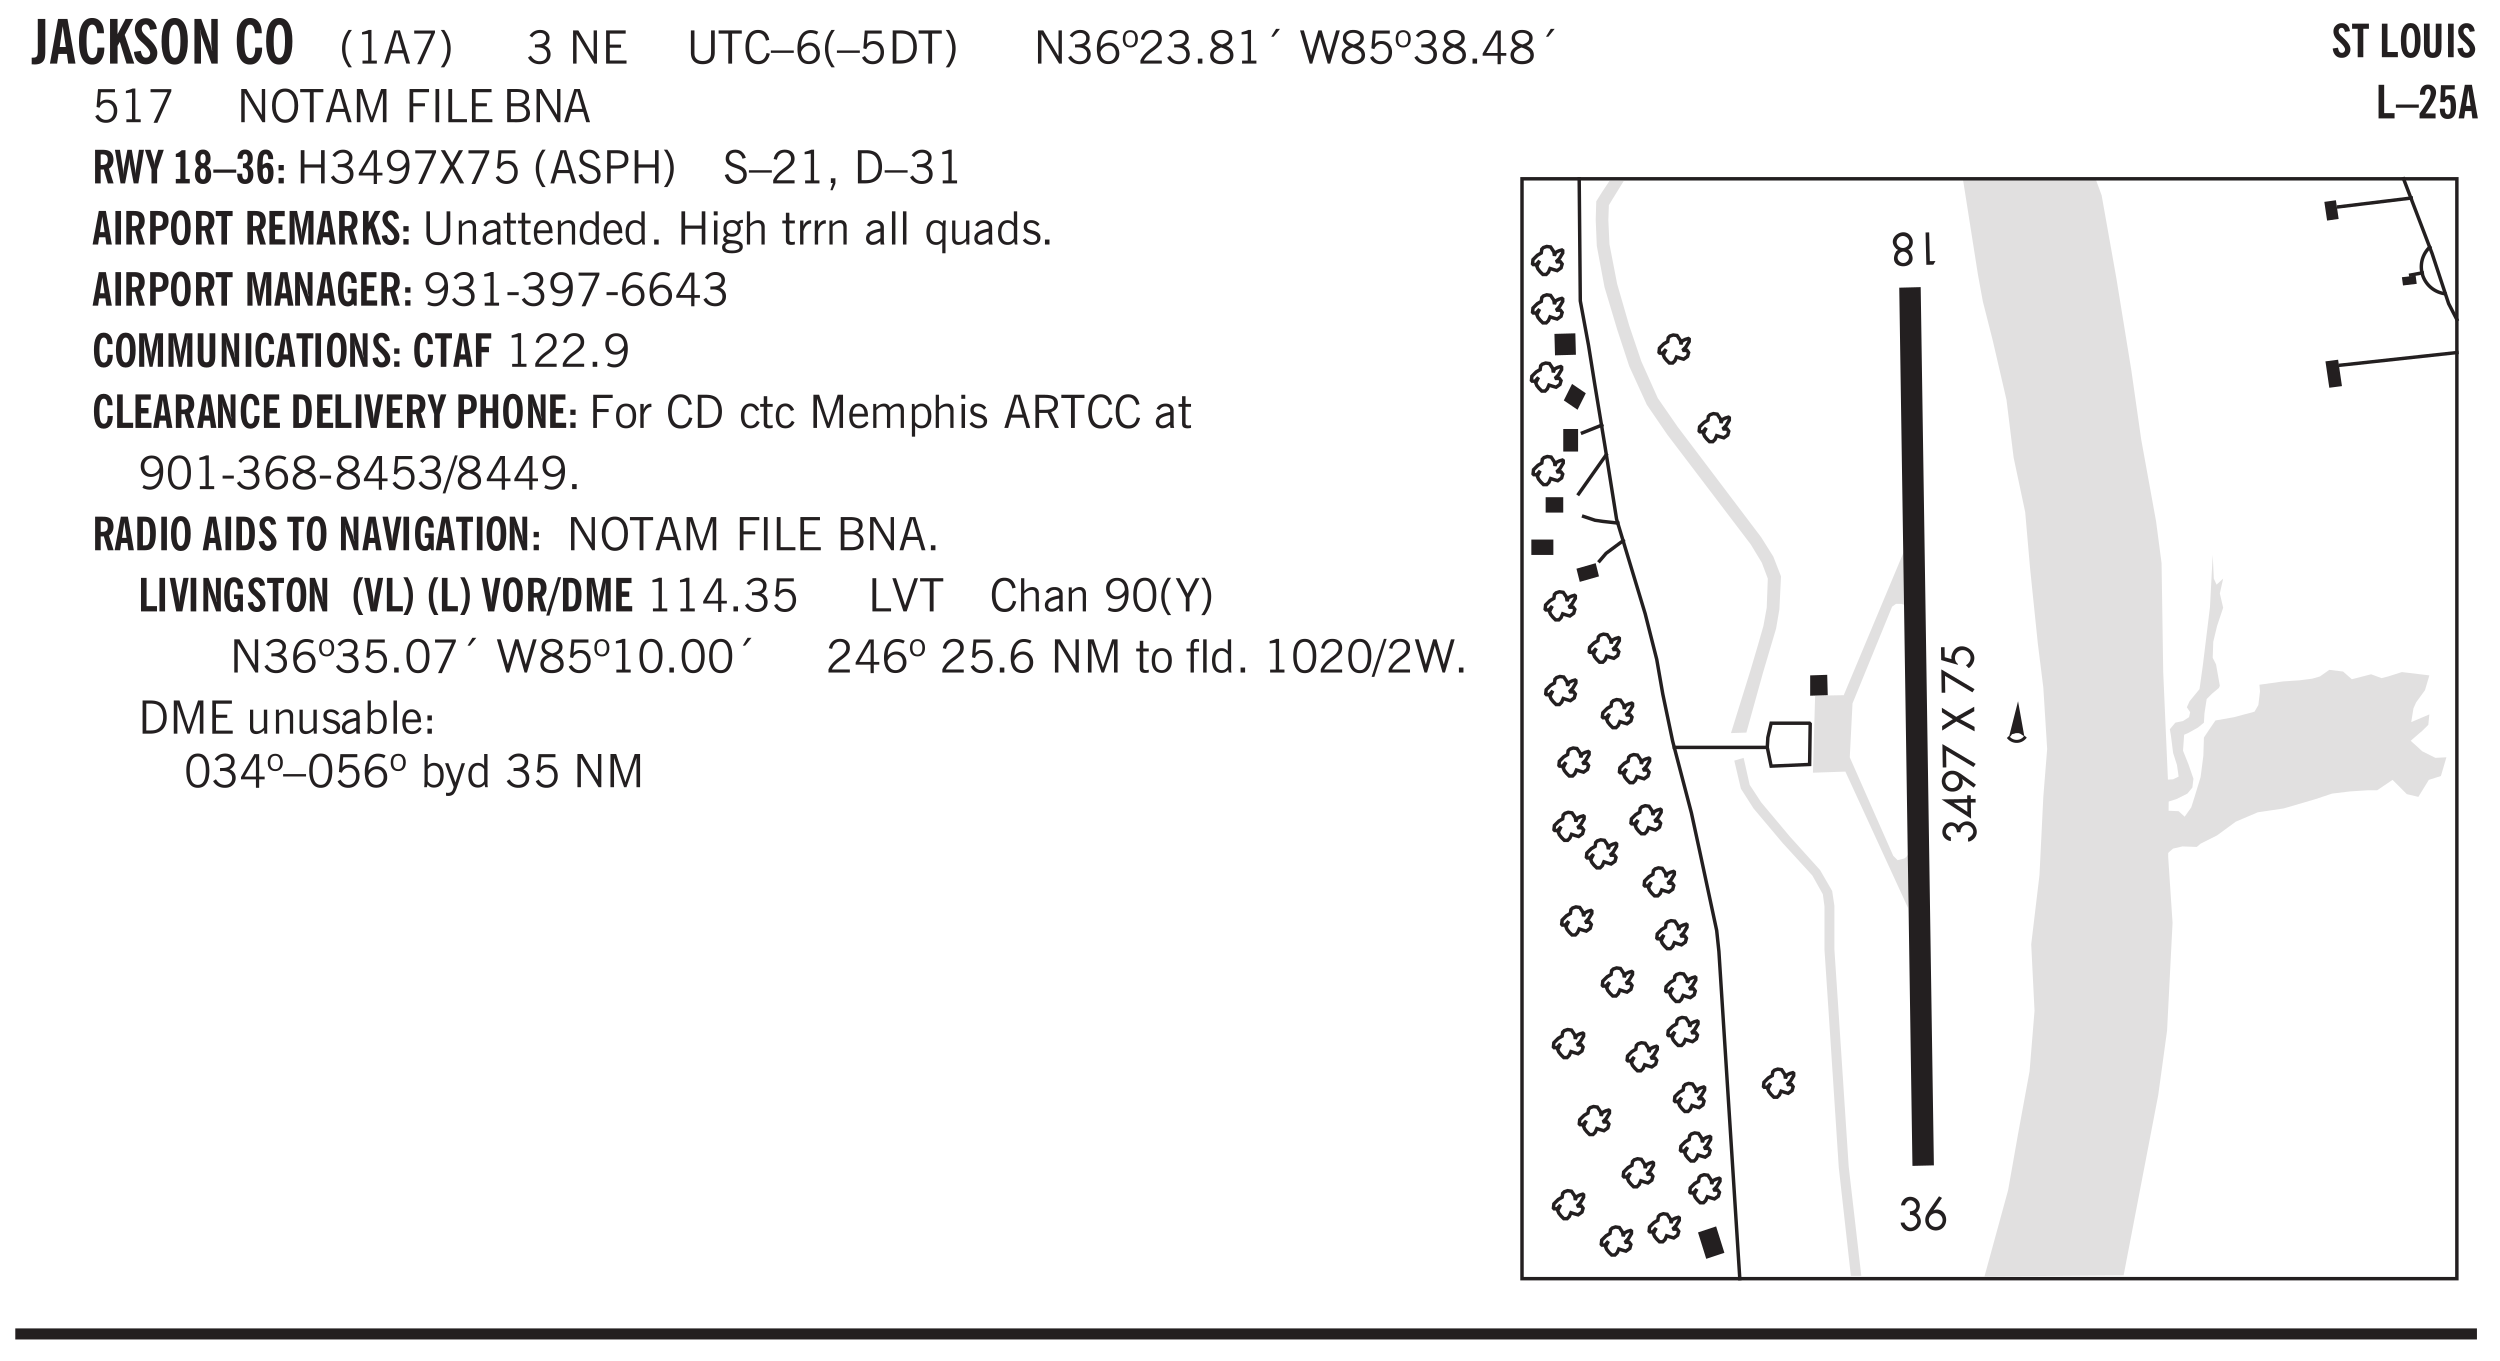 <svg xmlns="http://www.w3.org/2000/svg" xmlns:xlink="http://www.w3.org/1999/xlink" width="436" height="178pt" viewBox="0 0 327 178"><defs><symbol overflow="visible" id="aB"><path style="stroke:none" d="M2.719-3.14V0h-.39v-.469c-.18.18-.352.309-.517.39a1.193 1.193 0 0 1-.53.126c-.262 0-.466-.07-.61-.219C.535-.328.469-.539.469-.812v-2.329H.89v2.157c0 .242.035.414.109.515.082.094.21.14.39.14a.993.993 0 0 0 .454-.108 1.95 1.95 0 0 0 .437-.36V-3.14Zm0 0"/></symbol><symbol overflow="visible" id="b"><path style="stroke:none" d="M1.875-1.64c0 .46-.031.78-.094.968a1.023 1.023 0 0 1-.281.469 1.113 1.113 0 0 1-.422.234 2.01 2.01 0 0 1-.61.078C.407.11.298.102.142.094H.094v-.875H.28c.227 0 .383-.051.469-.156.094-.102.14-.329.14-.672v-4.235h.985Zm0 0"/></symbol><symbol overflow="visible" id="d"><path style="stroke:none" d="M2.656-3.969c-.011-.363-.074-.64-.187-.828-.106-.195-.262-.297-.469-.297-.25 0-.438.18-.563.532-.117.343-.171.89-.171 1.64 0 .75.054 1.305.171 1.656.125.356.317.532.579.532a.522.522 0 0 0 .5-.313c.113-.207.171-.523.171-.953v-.094h.907v.078c0 .668-.149 1.196-.438 1.579-.281.374-.668.562-1.156.562-.563 0-.992-.254-1.281-.766C.426-1.16.28-1.92.28-2.92c0-1 .145-1.755.438-2.267.289-.519.719-.78 1.281-.78.488 0 .867.179 1.14.53.27.344.407.836.407 1.47Zm0 0"/></symbol><symbol overflow="visible" id="e"><path style="stroke:none" d="M.5 0v-5.844h.984v1.985l1.047-1.985h1L2.421-3.75 3.672 0H2.657l-.875-2.844-.297.531V0Zm0 0"/></symbol><symbol overflow="visible" id="f"><path style="stroke:none" d="m.266-1.531.906-.14c.05.304.129.526.234.671a.48.48 0 0 0 .422.219c.176 0 .313-.051.406-.156a.572.572 0 0 0 .157-.422c0-.313-.352-.782-1.047-1.407a3.819 3.819 0 0 1-.235-.218 2.232 2.232 0 0 1-.53-.704A1.911 1.911 0 0 1 .39-4.5c0-.426.132-.77.406-1.031.27-.27.617-.407 1.047-.407.394 0 .71.122.953.36.25.242.406.586.469 1.031l-.891.125c-.031-.226-.102-.398-.203-.516a.433.433 0 0 0-.36-.187.489.489 0 0 0-.375.156.612.612 0 0 0-.14.422c0 .156.039.309.125.453.094.149.285.356.578.625.04.031.102.09.188.172.757.7 1.14 1.328 1.14 1.89 0 .438-.14.798-.422 1.079-.281.281-.64.422-1.078.422-.45 0-.808-.14-1.078-.422C.477-.61.316-1.008.266-1.531Zm0 0"/></symbol><symbol overflow="visible" id="g"><path style="stroke:none" d="M1.266-2.922c0 .75.054 1.305.171 1.656.125.344.313.516.563.516.258 0 .445-.172.563-.516.124-.351.187-.906.187-1.656 0-.75-.063-1.297-.188-1.64-.117-.352-.304-.532-.562-.532-.25 0-.438.18-.563.532-.117.343-.171.89-.171 1.64Zm-.985 0c0-1 .145-1.754.438-2.265.289-.52.719-.782 1.281-.782.563 0 .988.262 1.281.782.29.511.438 1.265.438 2.265 0 1-.149 1.762-.438 2.281-.293.512-.719.766-1.281.766-.563 0-.992-.254-1.281-.766C.426-1.16.28-1.92.28-2.92Zm0 0"/></symbol><symbol overflow="visible" id="h"><path style="stroke:none" d="M.5 0v-5.844h.89l1.141 3.11c.04.136.082.293.125.468.051.18.098.375.14.594h.032a9.442 9.442 0 0 1-.094-.672 4.31 4.31 0 0 1-.03-.515v-2.985h.843V0h-.813L1.516-3.375a3.89 3.89 0 0 1-.157-.5 7.997 7.997 0 0 1-.109-.531h-.031a5.475 5.475 0 0 1 .14 1.328V0Zm0 0"/></symbol><symbol overflow="visible" id="j"><path style="stroke:none" d="M1.203.484a5.307 5.307 0 0 1-.64-1.203 3.795 3.795 0 0 1-.204-1.25c0-.426.067-.836.204-1.234.144-.406.359-.805.64-1.203h.453A5.034 5.034 0 0 0 1-3.203 3.67 3.67 0 0 0 .797-1.97c0 .438.066.856.203 1.25.145.399.363.797.656 1.203Zm0 0"/></symbol><symbol overflow="visible" id="k"><path style="stroke:none" d="M2.047-4.406v4.015h.703V0H.875v-.39h.734v-3.5l-.796.093v-.312c.164-.04.32-.086.468-.141.157-.05.29-.102.407-.156Zm0 0"/></symbol><symbol overflow="visible" id="l"><path style="stroke:none" d="M1.11-1.75h1.374l-.656-2.266h-.062ZM.11 0l1.327-4.344h.735L3.5 0H3l-.39-1.344H1L.61 0Zm0 0"/></symbol><symbol overflow="visible" id="m"><path style="stroke:none" d="m.828.078 1.828-4H.437v-.406h2.72v.281L1.327.078Zm0 0"/></symbol><symbol overflow="visible" id="n"><path style="stroke:none" d="M.313.484a4.75 4.75 0 0 0 .64-1.203 3.9 3.9 0 0 0 0-2.484 4.817 4.817 0 0 0-.64-1.203h.453c.289.398.504.797.64 1.203a3.9 3.9 0 0 1 0 2.484A4.75 4.75 0 0 1 .766.484Zm0 0"/></symbol><symbol overflow="visible" id="o"><path style="stroke:none" d="m.203-.797.375-.25c.133.242.297.422.485.547.195.125.414.188.656.188.3 0 .535-.079.703-.235.176-.156.265-.367.265-.64 0-.301-.109-.532-.328-.688-.21-.164-.515-.25-.921-.25-.063 0-.122.008-.172.016h-.157v-.407h.313c.375 0 .656-.066.844-.203.195-.144.296-.351.296-.625a.59.59 0 0 0-.218-.484c-.149-.125-.34-.188-.578-.188-.211 0-.399.047-.563.141a1.555 1.555 0 0 0-.453.453l-.344-.25c.188-.25.39-.43.61-.547.226-.125.484-.187.765-.187.375 0 .672.101.89.297a.927.927 0 0 1 .345.75c0 .242-.059.449-.172.625a1.023 1.023 0 0 1-.485.39c.258.106.457.25.594.438.133.187.203.414.203.672 0 .398-.133.714-.39.953-.25.242-.594.36-1.032.36-.336 0-.632-.075-.89-.22a1.646 1.646 0 0 1-.64-.656Zm0 0"/></symbol><symbol overflow="visible" id="q"><path style="stroke:none" d="M.578 0v-4.344h.688l2 3.39v-3.39h.437V0h-.36L1.032-3.844V0Zm0 0"/></symbol><symbol overflow="visible" id="r"><path style="stroke:none" d="M.578 0v-4.344h2.563v.422H1.062v1.438h1.47v.406h-1.47v1.672H3.25V0Zm0 0"/></symbol><symbol overflow="visible" id="s"><path style="stroke:none" d="M.578-4.344h.469v2.797c0 .2.004.352.016.453.019.094.05.184.093.266a.816.816 0 0 0 .375.36c.164.085.364.124.594.124.238 0 .441-.039.61-.125a.856.856 0 0 0 .374-.36.875.875 0 0 0 .079-.28c.019-.102.03-.274.03-.516v-2.719h.485v2.875c0 .5-.137.887-.406 1.157-.274.261-.664.39-1.172.39-.512 0-.898-.129-1.156-.39C.707-.57.579-.958.579-1.47Zm0 0"/></symbol><symbol overflow="visible" id="t"><path style="stroke:none" d="M1.39 0v-3.922H.126v-.422h3.031v.422H1.891V0Zm0 0"/></symbol><symbol overflow="visible" id="u"><path style="stroke:none" d="M3.469-1.297c-.106.461-.29.805-.547 1.031-.25.23-.574.344-.969.344C1.41.078.993-.113.703-.5.422-.895.281-1.453.281-2.172c0-.695.145-1.242.438-1.64.289-.395.687-.594 1.187-.594.407 0 .735.11.985.328.25.219.414.543.5.969L2.953-3c-.062-.32-.183-.566-.36-.734A.882.882 0 0 0 1.954-4c-.387 0-.683.164-.89.484-.2.313-.297.766-.297 1.36 0 .586.101 1.031.312 1.344.207.312.504.468.89.468a.973.973 0 0 0 .704-.265c.187-.188.305-.446.36-.782Zm0 0"/></symbol><symbol overflow="visible" id="v"><path style="stroke:none" d="M0-1.406v-.313h3v.313Zm0 0"/></symbol><symbol overflow="visible" id="w"><path style="stroke:none" d="M.828-1.531c.02.375.125.672.313.89.187.22.43.329.734.329a.89.89 0 0 0 .672-.282 1.02 1.02 0 0 0 .281-.734c0-.313-.086-.563-.25-.75-.168-.188-.39-.281-.672-.281a.999.999 0 0 0-.625.218c-.18.137-.328.34-.453.61Zm.016-.657c.156-.187.328-.328.515-.421.188-.094.383-.141.594-.141.406 0 .727.137.969.406.25.262.375.606.375 1.031 0 .407-.137.743-.406 1-.262.25-.606.376-1.032.376-.492 0-.867-.165-1.125-.5C.484-.781.36-1.285.36-1.954c0-.75.157-1.344.47-1.781.312-.438.734-.657 1.265-.657.176 0 .344.024.5.063.164.031.328.094.484.187l-.203.36a1.104 1.104 0 0 0-.36-.156A1.408 1.408 0 0 0 2.095-4c-.387 0-.696.168-.922.5-.219.324-.328.762-.328 1.313Zm0 0"/></symbol><symbol overflow="visible" id="x"><path style="stroke:none" d="M1.203.484a5.307 5.307 0 0 1-.64-1.203 3.795 3.795 0 0 1-.204-1.25c0-.426.067-.836.204-1.234.144-.406.359-.805.64-1.203h.453A5.034 5.034 0 0 0 1-3.203 3.67 3.67 0 0 0 .797-1.97c0 .438.066.856.203 1.25.145.399.363.797.656 1.203Zm0 0"/></symbol><symbol overflow="visible" id="y"><path style="stroke:none" d="M.406-.781.796-1c.126.23.27.402.438.516a.94.94 0 0 0 .563.171c.312 0 .562-.101.75-.312.187-.219.281-.508.281-.875 0-.32-.09-.578-.265-.766a.914.914 0 0 0-.704-.296c-.21 0-.39.058-.546.171a.978.978 0 0 0-.344.5L.579-2l.187-2.328h2.218v.406H1.141l-.11 1.36a1.28 1.28 0 0 1 .39-.297c.145-.063.317-.094.516-.094.395 0 .72.137.97.406.25.274.374.625.374 1.063 0 .46-.136.836-.406 1.125-.273.293-.625.437-1.063.437-.335 0-.62-.074-.859-.219a1.48 1.48 0 0 1-.547-.64Zm0 0"/></symbol><symbol overflow="visible" id="z"><path style="stroke:none" d="M1.5-3.938h-.438v3.516h.375c.333 0 .594-.02.782-.062.187-.051.347-.133.484-.25.176-.133.313-.32.406-.563.102-.25.157-.539.157-.875 0-.344-.047-.64-.141-.89a1.332 1.332 0 0 0-.422-.594 1.294 1.294 0 0 0-.469-.219 3.423 3.423 0 0 0-.734-.063ZM.578 0v-4.344H1.61c.332 0 .602.032.813.094.207.055.394.137.562.25.239.188.422.438.547.75.133.313.203.672.203 1.078 0 .719-.187 1.262-.562 1.625C2.797-.18 2.238 0 1.5 0Zm0 0"/></symbol><symbol overflow="visible" id="A"><path style="stroke:none" d="M.313.484a4.75 4.75 0 0 0 .64-1.203 3.9 3.9 0 0 0 0-2.484 4.817 4.817 0 0 0-.64-1.203h.453c.289.398.504.797.64 1.203a3.9 3.9 0 0 1 0 2.484A4.75 4.75 0 0 1 .766.484Zm0 0"/></symbol><symbol overflow="visible" id="B"><path style="stroke:none" d="M.484-3.234c0 .28.055.5.172.656.114.148.274.219.485.219.195 0 .351-.07.468-.22.114-.155.172-.374.172-.655 0-.29-.058-.508-.172-.657-.105-.144-.261-.218-.468-.218-.22 0-.387.074-.5.218-.106.149-.157.368-.157.657Zm-.328 0c0-.364.082-.645.25-.844.176-.195.422-.297.735-.297.3 0 .539.102.718.297.176.2.266.48.266.844 0 .355-.09.632-.266.828-.18.199-.418.297-.718.297-.313 0-.559-.098-.735-.297-.168-.196-.25-.473-.25-.828Zm0 0"/></symbol><symbol overflow="visible" id="C"><path style="stroke:none" d="M.297 0v-.406c.094-.219.219-.426.375-.625.156-.196.348-.395.578-.594.102-.094.27-.223.5-.39a4.37 4.37 0 0 0 .484-.391 1.86 1.86 0 0 0 .297-.406.95.95 0 0 0 .094-.407c0-.25-.074-.445-.219-.594-.148-.144-.351-.218-.61-.218a.928.928 0 0 0-.655.25c-.18.156-.297.386-.36.687L.36-3.188c.082-.394.25-.695.5-.906.25-.207.567-.312.954-.312.394 0 .707.105.937.312.227.211.344.496.344.86 0 .156-.024.296-.063.421-.031.118-.09.231-.172.344-.148.211-.453.485-.921.828a6.86 6.86 0 0 0-.235.172 5.132 5.132 0 0 0-.61.547C.939-.742.82-.57.75-.406h2.344V0Zm0 0"/></symbol><symbol overflow="visible" id="D"><path style="stroke:none" d="M.61 0v-.656h.593V0Zm0 0"/></symbol><symbol overflow="visible" id="E"><path style="stroke:none" d="M1.734-2.11c-.343.126-.593.274-.75.438a.767.767 0 0 0-.234.563c0 .23.094.418.281.562.196.149.446.219.75.219.344 0 .614-.067.813-.203a.686.686 0 0 0 .297-.578.707.707 0 0 0-.266-.563c-.168-.144-.465-.289-.89-.437Zm.125-.39c.32-.102.547-.219.672-.344a.653.653 0 0 0 .203-.5.588.588 0 0 0-.265-.5c-.168-.125-.39-.187-.672-.187-.274 0-.492.062-.656.187a.58.58 0 0 0-.25.485c0 .187.078.355.234.5.156.136.398.257.734.359Zm-.609.203c-.262-.101-.46-.238-.594-.406a.963.963 0 0 1-.203-.61c0-.32.117-.582.36-.78.25-.208.578-.313.984-.313.426 0 .766.101 1.016.297.25.187.374.449.374.78a.94.94 0 0 1-.203.61c-.125.168-.32.305-.578.406.32.126.555.29.703.485.157.2.235.445.235.734 0 .367-.14.653-.422.86-.274.21-.649.312-1.125.312-.469 0-.84-.101-1.11-.312-.261-.22-.39-.516-.39-.891 0-.258.078-.488.234-.688.164-.207.406-.367.719-.484Zm0 0"/></symbol><symbol overflow="visible" id="F"><path style="stroke:none" d="M2.047-4.406v4.015h.703V0H.875v-.39h.734v-3.5l-.796.093v-.312c.164-.04.32-.086.468-.141.157-.05.29-.102.407-.156Zm0 0"/></symbol><symbol overflow="visible" id="G"><path style="stroke:none" d="m1.094-3.516.625-1.03h.515l-.828 1.03Zm0 0"/></symbol><symbol overflow="visible" id="H"><path style="stroke:none" d="M1.39 0 .126-4.344h.5l.922 3.25h.031l.938-3.25h.437l.938 3.25h.03l.923-3.25h.484L4.062 0H3.75L2.734-3.516 1.72 0Zm0 0"/></symbol><symbol overflow="visible" id="I"><path style="stroke:none" d="M2.625-4.328v2.937h.719v.36h-.719v1.11h-.422v-1.11H.25v-.297l1.75-3Zm-.422 2.937v-2.546L.72-1.392Zm0 0"/></symbol><symbol overflow="visible" id="J"><path style="stroke:none" d="m.828.078 1.828-4H.437v-.406h2.72v.281L1.327.078Zm0 0"/></symbol><symbol overflow="visible" id="K"><path style="stroke:none" d="M.766-2.172c0 .574.109 1.024.328 1.344.218.324.52.484.906.484.375 0 .672-.16.89-.484.22-.32.329-.77.329-1.344 0-.57-.11-1.02-.328-1.344C2.67-3.836 2.375-4 2-4c-.387 0-.688.164-.906.484-.219.325-.328.774-.328 1.344Zm-.485 0c0-.676.149-1.219.453-1.625.313-.406.735-.61 1.266-.61.52 0 .93.204 1.234.61.313.399.47.938.47 1.625 0 .688-.157 1.235-.47 1.64-.304.407-.714.61-1.234.61-.523 0-.938-.203-1.25-.61-.313-.405-.469-.952-.469-1.64Zm0 0"/></symbol><symbol overflow="visible" id="L"><path style="stroke:none" d="M1.11-1.75h1.374l-.656-2.266h-.062ZM.11 0l1.327-4.344h.735L3.5 0H3l-.39-1.344H1L.61 0Zm0 0"/></symbol><symbol overflow="visible" id="M"><path style="stroke:none" d="M.578 0v-4.344h.75L2.531-.672 3.75-4.344h.703V0h-.469v-3.828L2.672 0h-.313L1.047-3.828V0Zm0 0"/></symbol><symbol overflow="visible" id="N"><path style="stroke:none" d="M.578 0v-4.344h2.547v.422H1.062v1.438h1.532v.406H1.063V0Zm0 0"/></symbol><symbol overflow="visible" id="O"><path style="stroke:none" d="M.61 0v-4.344h.484V0Zm0 0"/></symbol><symbol overflow="visible" id="P"><path style="stroke:none" d="M.61 0v-4.344h.5v3.938h1.937V0Zm0 0"/></symbol><symbol overflow="visible" id="Q"><path style="stroke:none" d="M1.953-2.078h-.89v1.672h.89c.383 0 .664-.067.844-.203.187-.133.281-.344.281-.625a.741.741 0 0 0-.297-.625c-.187-.145-.465-.22-.828-.22Zm-.11-1.875h-.78v1.469h.921c.313 0 .551-.063.72-.188.163-.133.25-.328.25-.578 0-.238-.09-.414-.267-.531-.18-.114-.46-.172-.843-.172ZM.579 0v-4.344h1.188c.582 0 1.004.09 1.265.266.27.168.406.445.406.828 0 .23-.062.43-.187.594-.117.156-.29.281-.516.375.27.105.473.25.61.437.144.188.219.414.219.672 0 .387-.141.68-.422.875-.274.2-.684.297-1.235.297Zm0 0"/></symbol><symbol overflow="visible" id="ab"><path style="stroke:none" d="M.578 0v-4.344h.485v1.86h2.171v-1.86h.47V0h-.47v-2.063H1.063V0Zm0 0"/></symbol><symbol overflow="visible" id="ac"><path style="stroke:none" d="M2.797-2.797c-.012-.375-.11-.672-.297-.89a.923.923 0 0 0-.734-.329c-.274 0-.5.102-.688.297-.18.188-.266.43-.266.719 0 .313.083.563.25.75.165.188.391.281.672.281.227 0 .43-.066.61-.203.187-.144.336-.351.453-.625Zm0 .656c-.156.18-.328.313-.516.407-.187.093-.39.14-.61.14-.398 0-.718-.125-.968-.375-.242-.258-.36-.61-.36-1.047 0-.406.13-.734.391-.984.27-.258.614-.39 1.032-.39.5 0 .875.171 1.125.515.257.336.39.836.39 1.5 0 .75-.164 1.352-.484 1.797-.313.437-.735.656-1.266.656C1.332.078 1.148.051.984 0a1.29 1.29 0 0 1-.421-.188L.75-.561c.113.085.234.148.36.187.132.031.273.047.421.047.383 0 .692-.16.922-.484.227-.333.344-.774.344-1.329Zm0 0"/></symbol><symbol overflow="visible" id="ad"><path style="stroke:none" d="m.047 0 1.328-2.313-1.203-2.03h.562l.922 1.624.875-1.625h.563L1.922-2.312 3.234 0h-.546L1.655-1.89.594 0Zm0 0"/></symbol><symbol overflow="visible" id="ae"><path style="stroke:none" d="m.203-1.094.453-.14c.082.273.219.492.406.656a.994.994 0 0 0 .657.234c.27 0 .488-.066.656-.203a.67.67 0 0 0 .25-.547.72.72 0 0 0-.078-.343.84.84 0 0 0-.219-.266c-.137-.094-.383-.203-.734-.328a7.453 7.453 0 0 1-.266-.094c-.367-.145-.625-.3-.781-.469a.98.98 0 0 1-.219-.656c0-.352.113-.633.344-.844.226-.207.535-.312.922-.312.332 0 .613.093.843.281.239.18.41.438.516.781l-.437.125a1.08 1.08 0 0 0-.344-.594.976.976 0 0 0-.625-.203c-.23 0-.418.07-.563.204-.136.124-.203.296-.203.515 0 .106.02.2.063.281.05.086.125.168.219.25.101.075.328.172.671.297.114.043.204.074.266.094.406.156.688.328.844.516.156.187.234.433.234.734 0 .355-.125.648-.375.875-.242.219-.562.328-.969.328-.386 0-.71-.098-.968-.297-.25-.195-.438-.488-.563-.875Zm0 0"/></symbol><symbol overflow="visible" id="af"><path style="stroke:none" d="M1.047-2.344h.734c.395 0 .676-.062.844-.187.164-.125.25-.332.25-.625 0-.281-.09-.477-.266-.594-.168-.125-.453-.188-.859-.188h-.703ZM.578 0v-4.344h1.266c.52 0 .898.102 1.14.297.25.188.375.484.375.89 0 .387-.12.688-.359.907-.242.21-.578.313-1.016.313h-.937V0Zm0 0"/></symbol><symbol overflow="visible" id="ag"><path style="stroke:none" d="m.578.89.328-.937H.641v-.625h.593v.703L.86.906Zm0 0"/></symbol><symbol overflow="visible" id="aq"><path style="stroke:none" d="M.5 0v-3.14h.39v.484c.176-.188.348-.32.516-.406.164-.083.344-.126.532-.126.257 0 .457.079.593.235.145.148.219.355.219.625V0h-.422v-2.156c0-.239-.043-.406-.125-.5-.074-.102-.203-.156-.39-.156a.911.911 0 0 0-.454.124 1.548 1.548 0 0 0-.437.344V0Zm0 0"/></symbol><symbol overflow="visible" id="ar"><path style="stroke:none" d="M2.125-.828v-.86c-.523.106-.89.227-1.11.36-.218.137-.327.308-.327.516 0 .148.039.261.125.343.093.086.222.125.39.125a.994.994 0 0 0 .422-.11c.156-.081.32-.206.5-.374Zm-.016.406a1.71 1.71 0 0 1-.468.36 1.36 1.36 0 0 1-.532.109.874.874 0 0 1-.625-.234.874.874 0 0 1-.234-.625.93.93 0 0 1 .422-.797c.289-.196.773-.36 1.453-.485v-.234a.436.436 0 0 0-.172-.344.698.698 0 0 0-.453-.14.85.85 0 0 0-.453.124.976.976 0 0 0-.313.36L.36-2.531c.114-.219.266-.38.454-.485.195-.113.437-.171.718-.171.332 0 .586.085.766.25.187.156.281.382.281.671v1.75c0 .086.004.168.016.25.008.075.023.149.047.22V0h-.485Zm0 0"/></symbol><symbol overflow="visible" id="as"><path style="stroke:none" d="M1.734-.375v.36a1.42 1.42 0 0 1-.218.046 2.314 2.314 0 0 1-.25.016c-.23 0-.407-.047-.532-.14C.617-.196.563-.353.563-.564v-2.203h-.47v-.375h.47v-1.015h.453v1.015h.718v.375h-.718V-.75c0 .18.023.293.078.344.062.054.172.078.328.078.082 0 .18-.016.297-.047Zm0 0"/></symbol><symbol overflow="visible" id="at"><path style="stroke:none" d="M.688-1.86h1.53c-.011-.288-.085-.523-.218-.702a.661.661 0 0 0-.547-.266c-.23 0-.414.09-.547.265-.136.168-.21.403-.219.704Zm1.734.985.328.188c-.125.25-.293.437-.5.562-.21.117-.465.172-.766.172-.406 0-.718-.133-.937-.406C.336-.641.234-1.047.234-1.58c0-.5.102-.89.313-1.171.219-.29.52-.438.906-.438.383 0 .68.141.89.422.22.274.329.657.329 1.157v.125h-2v.109c0 .324.078.586.234.781a.77.77 0 0 0 .625.281.945.945 0 0 0 .516-.14c.156-.102.281-.242.375-.422Zm0 0"/></symbol><symbol overflow="visible" id="au"><path style="stroke:none" d="M2.297-2.36a1.066 1.066 0 0 0-.36-.343.87.87 0 0 0-.453-.125c-.25 0-.449.11-.593.328-.149.21-.22.508-.22.89 0 .43.071.75.22.97.144.218.359.328.64.328a.81.81 0 0 0 .422-.11 1.05 1.05 0 0 0 .344-.36Zm.437-1.984v3.969c.008.137.024.262.047.375h-.344l-.093-.39a1.106 1.106 0 0 1-.39.343 1.152 1.152 0 0 1-.485.094c-.399 0-.703-.14-.922-.422-.211-.29-.313-.691-.313-1.203 0-.52.11-.914.329-1.188.218-.28.523-.421.921-.421.188 0 .348.039.485.109a.796.796 0 0 1 .328.297v-1.563Zm0 0"/></symbol><symbol overflow="visible" id="av"><path style="stroke:none" d="M.484-3.813v-.53H1v.53ZM.516 0v-3.14h.453V0Zm0 0"/></symbol><symbol overflow="visible" id="aw"><path style="stroke:none" d="M.563.313c0 .156.07.269.218.343.145.082.36.125.64.125.333 0 .583-.043.75-.125.165-.074.25-.187.25-.344 0-.156-.085-.273-.25-.343-.167-.082-.417-.125-.75-.125-.28 0-.495.043-.64.125C.633.05.562.164.562.313Zm.156-2.454c0 .243.062.43.187.563.125.125.305.187.547.187.219 0 .39-.062.516-.187.133-.125.203-.3.203-.531 0-.227-.07-.407-.203-.532a.756.756 0 0 0-.547-.203c-.219 0-.39.063-.516.188-.125.125-.187.297-.187.515ZM.656-.25a.587.587 0 0 1-.281-.172.504.504 0 0 1-.094-.312c0-.094.031-.176.094-.25.063-.082.172-.172.328-.266a.831.831 0 0 1-.297-.344 1.254 1.254 0 0 1-.094-.5c0-.344.098-.613.297-.812.207-.196.493-.297.86-.297.144 0 .273.023.39.062.125.043.239.102.344.172.113-.094.211-.16.297-.203a.732.732 0 0 1 .281-.062h.078v.406h-.093a.849.849 0 0 0-.25.031c-.055.012-.09.031-.11.063.051.086.094.18.125.28.031.095.047.204.047.329 0 .336-.105.602-.312.797-.2.2-.477.297-.829.297-.074 0-.152-.004-.234-.016a1.382 1.382 0 0 1-.234-.047.545.545 0 0 0-.203.125.209.209 0 0 0-.063.156c0 .137.195.215.594.235.133.012.238.023.312.031.477.043.801.125.97.25.175.125.265.32.265.594 0 .27-.121.476-.36.625-.242.144-.593.219-1.062.219-.43 0-.75-.063-.969-.188C.243.828.141.633.141.375.14.227.176.102.25 0c.082-.094.219-.176.406-.25Zm0 0"/></symbol><symbol overflow="visible" id="ax"><path style="stroke:none" d="M.5 0v-4.344h.422v1.672c.176-.187.348-.316.515-.39a1.21 1.21 0 0 1 .547-.126c.27 0 .477.079.625.235.145.148.22.355.22.625V0h-.423v-2.156c0-.239-.043-.406-.125-.5-.086-.102-.219-.156-.406-.156-.168 0-.328.042-.484.124a1.708 1.708 0 0 0-.47.344V0Zm0 0"/></symbol><symbol overflow="visible" id="ay"><path style="stroke:none" d="M.5 0v-3.14h.438v.718c.101-.258.226-.445.375-.562a.781.781 0 0 1 .53-.188h.095l.015.438h-.062a.8.8 0 0 0-.579.25c-.156.168-.28.414-.375.734V0Zm0 0"/></symbol><symbol overflow="visible" id="az"><path style="stroke:none" d="M.516 0v-4.344h.453V0Zm0 0"/></symbol><symbol overflow="visible" id="aA"><path style="stroke:none" d="M2.297-2.36a1.223 1.223 0 0 0-.375-.343.835.835 0 0 0-.438-.125.69.69 0 0 0-.609.328c-.137.21-.203.508-.203.89 0 .43.066.75.203.97.145.218.363.328.656.328a.81.81 0 0 0 .422-.11 1.05 1.05 0 0 0 .344-.36Zm.469-.78a22.89 22.89 0 0 0-.032.5 6.766 6.766 0 0 0-.015.5v3.28h-.422V-.374a1.049 1.049 0 0 1-.36.328.974.974 0 0 1-.437.094c-.406 0-.727-.14-.953-.422-.219-.281-.328-.68-.328-1.203 0-.508.11-.906.328-1.188.219-.28.52-.421.906-.421.195 0 .367.039.516.109a.99.99 0 0 1 .36.312l.093-.375Zm0 0"/></symbol><symbol overflow="visible" id="c"><path style="stroke:none" d="M1.36-2.172h.796L1.75-4.89ZM.077 0l1.063-5.844h1.234L3.422 0h-.953l-.172-1.266H1.203L1.016 0Zm0 0"/></symbol><symbol overflow="visible" id="aC"><path style="stroke:none" d="m.11-.547.359-.265c.113.167.242.292.39.375.157.085.32.124.5.124a.698.698 0 0 0 .454-.14.479.479 0 0 0 .171-.39c0-.239-.242-.427-.718-.563-.106-.032-.188-.055-.25-.078-.262-.07-.461-.176-.594-.313a.782.782 0 0 1-.188-.531c0-.258.082-.469.25-.625.176-.156.407-.235.688-.235.238 0 .445.043.625.126.187.085.351.214.5.39l-.281.297a1.223 1.223 0 0 0-.375-.344.943.943 0 0 0-.438-.11.572.572 0 0 0-.39.126.426.426 0 0 0-.141.328c0 .063.008.125.031.188.031.054.07.101.125.14.094.063.27.133.531.203.133.032.235.059.297.078.27.094.461.211.578.344a.754.754 0 0 1 .188.531c0 .293-.106.524-.313.688-.199.168-.468.25-.812.25-.242 0-.465-.05-.672-.156a1.335 1.335 0 0 1-.516-.438Zm0 0"/></symbol><symbol overflow="visible" id="aF"><path style="stroke:none" d="M.25-1.375v-.39h1.469v.39Zm0 0"/></symbol><symbol overflow="visible" id="aN"><path style="stroke:none" d="M.64-1.578c0 .418.07.734.22.953.156.21.374.313.656.313.27 0 .476-.102.625-.313.156-.219.234-.531.234-.938 0-.414-.074-.726-.219-.937a.724.724 0 0 0-.64-.328.76.76 0 0 0-.657.328c-.148.21-.218.516-.218.922Zm-.437 0c0-.508.113-.906.344-1.188.226-.28.55-.421.969-.421.414 0 .738.14.968.421.227.282.344.68.344 1.188 0 .523-.117.922-.344 1.203-.23.281-.554.422-.968.422-.418 0-.743-.14-.97-.422-.23-.281-.343-.68-.343-1.203Zm0 0"/></symbol><symbol overflow="visible" id="aO"><path style="stroke:none" d="M2.672-.75c-.125.273-.29.477-.485.61-.199.124-.433.187-.703.187-.406 0-.718-.133-.937-.406C.328-.641.219-1.047.219-1.58c0-.507.11-.905.328-1.187.226-.289.539-.437.937-.437.27 0 .5.078.688.234.195.149.344.352.437.61l-.421.14a.946.946 0 0 0-.282-.437.638.638 0 0 0-.437-.172c-.262 0-.461.11-.594.328-.137.219-.203.527-.203.922 0 .418.066.734.203.953.133.21.344.313.625.313.164 0 .316-.051.453-.157a1.24 1.24 0 0 0 .36-.484Zm0 0"/></symbol><symbol overflow="visible" id="aP"><path style="stroke:none" d="M.484 0v-3.14h.391v.484c.176-.188.344-.32.5-.406.164-.083.344-.126.531-.126.196 0 .36.047.485.141.125.086.21.215.265.39.176-.187.348-.32.516-.405.164-.083.344-.126.531-.126.258 0 .457.079.594.235.133.148.203.355.203.625V0h-.422v-2.188c0-.218-.043-.374-.125-.468-.074-.102-.2-.156-.375-.156a.911.911 0 0 0-.453.124 1.683 1.683 0 0 0-.422.344V0h-.422v-2.172c0-.226-.043-.39-.125-.484-.074-.102-.199-.156-.375-.156a.993.993 0 0 0-.437.109 1.868 1.868 0 0 0-.438.36V0Zm0 0"/></symbol><symbol overflow="visible" id="aQ"><path style="stroke:none" d="M.922-.781c.125.168.25.289.375.36.133.073.289.108.469.108.257 0 .46-.101.609-.312.145-.219.219-.523.219-.922 0-.426-.074-.742-.219-.953-.148-.219-.367-.328-.656-.328a.85.85 0 0 0-.453.125c-.137.086-.25.2-.344.344ZM.5 1.14v-4.282h.328l.078.391a.975.975 0 0 1 .375-.328.96.96 0 0 1 .453-.11c.414 0 .739.141.97.422.226.282.343.688.343 1.22 0 .51-.117.905-.344 1.187-.219.273-.543.406-.969.406-.18 0-.336-.031-.468-.094a.973.973 0 0 1-.344-.297v1.485Zm0 0"/></symbol><symbol overflow="visible" id="aR"><path style="stroke:none" d="M1.797-3.938h-.734v1.563h.718c.446 0 .77-.055.969-.172.195-.125.297-.328.297-.61 0-.288-.09-.491-.266-.609-.18-.113-.508-.171-.984-.171ZM.578 0v-4.344h1.219c.601 0 1.039.094 1.312.282.282.18.422.468.422.875 0 .28-.078.515-.234.703-.149.18-.367.312-.656.406L3.656 0h-.531l-.953-1.969h-1.11V0Zm0 0"/></symbol><symbol overflow="visible" id="aS"><path style="stroke:none" d="M.75-2.172c0 .617.086 1.078.266 1.39a.858.858 0 0 0 .796.47c.344 0 .598-.157.766-.47.176-.312.266-.773.266-1.39 0-.601-.09-1.062-.266-1.375-.168-.312-.422-.469-.765-.469-.344 0-.61.157-.797.47-.18.312-.266.773-.266 1.374Zm-.453 0c0-.726.129-1.281.39-1.656.258-.383.633-.578 1.125-.578.489 0 .86.195 1.11.578.258.375.39.93.39 1.656 0 .73-.132 1.29-.39 1.672-.25.387-.621.578-1.11.578C1.32.078.946-.113.688-.5c-.261-.383-.39-.941-.39-1.672Zm0 0"/></symbol><symbol overflow="visible" id="aT"><path style="stroke:none" d="M1.719-4.406.109.562H-.25l1.61-4.968Zm0 0"/></symbol><symbol overflow="visible" id="aX"><path style="stroke:none" d="M1.547 0 .094-4.344h.484L1.75-.828h.031L2.97-4.344h.484L1.97 0Zm0 0"/></symbol><symbol overflow="visible" id="aY"><path style="stroke:none" d="M1.406 0v-1.828L.094-4.344h.515l1.032 2.016 1.046-2.016h.516L1.891-1.828V0Zm0 0"/></symbol><symbol overflow="visible" id="aZ"><path style="stroke:none" d="M.547 0v-2.766H.016v-.375h.53v-.437c0-.281.056-.485.173-.61.125-.132.312-.203.562-.203.051 0 .11.008.172.016.063 0 .129.012.203.031v.36c-.054-.008-.11-.02-.172-.032-.054-.007-.101-.015-.14-.015-.125 0-.219.039-.282.11-.054.062-.078.163-.078.296v.484h.657v.375H.984V0Zm0 0"/></symbol><symbol overflow="visible" id="ba"><path style="stroke:none" d="M.922-.781c.113.156.238.277.375.36.133.073.285.108.453.108.25 0 .445-.101.594-.312.144-.219.219-.52.219-.906 0-.438-.075-.758-.22-.969a.724.724 0 0 0-.64-.328.825.825 0 0 0-.437.125c-.125.086-.243.2-.344.344ZM.453 0c.02-.156.031-.316.031-.484C.492-.648.5-.82.5-1v-3.344h.422v1.578a.952.952 0 0 1 .344-.312c.132-.07.289-.11.468-.11.407 0 .72.141.938.422.219.282.328.688.328 1.22 0 .51-.11.905-.328 1.187-.219.273-.54.406-.953.406-.18 0-.336-.031-.469-.094a.983.983 0 0 1-.36-.328L.798 0Zm0 0"/></symbol><symbol overflow="visible" id="bb"><path style="stroke:none" d="M.64 0v-.656h.579V0Zm0-1.734v-.657h.579v.657Zm0 0"/></symbol><symbol overflow="visible" id="bc"><path style="stroke:none" d="M1.188-.047.063-3.14H.5l.922 2.516.812-2.516h.438L1.609.047c-.148.437-.304.726-.468.875-.168.144-.391.219-.672.219-.055 0-.106-.008-.156-.016a.644.644 0 0 1-.126-.016V.703C.228.711.27.72.314.72c.039.008.082.015.124.015.208 0 .368-.058.485-.171.113-.118.203-.32.265-.61Zm0 0"/></symbol><symbol overflow="visible" id="R"><path style="stroke:none" d="M1.11-2.422c.019.012.038.016.062.016h.11c.269 0 .46-.051.577-.156.114-.114.172-.301.172-.563 0-.238-.058-.41-.172-.516-.105-.101-.28-.156-.53-.156-.044 0-.11.008-.204.016h-.016ZM2.796 0h-.75l-.531-1.828a.535.535 0 0 1-.141.016h-.266V0H.375v-4.39h.969c.281 0 .488.023.625.062.144.031.273.09.39.172.133.105.239.25.313.437.07.188.11.399.11.625 0 .262-.055.492-.157.688-.094.199-.242.355-.438.469Zm0 0"/></symbol><symbol overflow="visible" id="S"><path style="stroke:none" d="M.828 0 .094-4.39H.75l.375 2.421c.008.074.02.184.031.328.008.137.02.32.032.547.007-.226.019-.414.03-.562.02-.157.036-.27.048-.344l.453-2.39h.578l.422 2.468c.02.125.035.258.047.39.02.137.03.282.03.438 0-.144.005-.289.017-.437.007-.145.023-.285.046-.422l.375-2.438h.657L3.156 0h-.61l-.468-2.469a19.254 19.254 0 0 1-.062-.469 3.15 3.15 0 0 1-.032-.468c-.023.25-.043.449-.062.594-.012.148-.024.25-.031.312L1.42 0Zm0 0"/></symbol><symbol overflow="visible" id="T"><path style="stroke:none" d="M.797 0v-1.813l-.86-2.578h.735l.406 1.375c.02.063.035.149.047.25.02.106.035.227.047.36a5.12 5.12 0 0 1 .031-.375c.02-.102.04-.188.063-.25l.406-1.36h.734l-.875 2.579V0Zm0 0"/></symbol><symbol overflow="visible" id="V"><path style="stroke:none" d="M1.64-.578h.563V0H.375v-.578h.594v-2.875H.375v-.406a1.38 1.38 0 0 0 .39-.188c.126-.082.255-.18.391-.297h.485Zm0 0"/></symbol><symbol overflow="visible" id="W"><path style="stroke:none" d="M.813-2.297a.963.963 0 0 1-.391-.39 1.183 1.183 0 0 1-.125-.579c0-.351.086-.632.266-.843.175-.207.421-.313.734-.313.3 0 .539.106.719.313.175.21.265.492.265.843 0 .23-.043.422-.125.579-.086.156-.215.289-.39.39.207.106.359.25.453.438.094.18.14.414.14.703 0 .375-.101.68-.296.906-.188.219-.446.328-.766.328C.96.078.703-.032.516-.25.328-.477.234-.781.234-1.156c0-.29.047-.524.141-.703a.987.987 0 0 1 .438-.438Zm.14-.937c0 .199.024.351.078.453.063.094.149.14.266.14.113 0 .195-.05.25-.156.062-.101.094-.25.094-.437 0-.207-.032-.36-.094-.454-.055-.093-.14-.14-.266-.14-.117 0-.199.055-.25.156-.054.094-.078.242-.078.438Zm.703 1.984c0-.25-.031-.43-.093-.547a.32.32 0 0 0-.297-.172c-.118 0-.204.063-.266.188-.063.125-.094.304-.094.531 0 .25.031.438.094.563.07.117.172.171.297.171s.21-.062.266-.187c.062-.125.093-.305.093-.547Zm0 0"/></symbol><symbol overflow="visible" id="X"><path style="stroke:none" d="M0-1.39v-.423h3v.422Zm0 0"/></symbol><symbol overflow="visible" id="Y"><path style="stroke:none" d="M.25-1.266h.656v.047c0 .23.031.407.094.532.07.117.172.171.297.171s.21-.05.266-.156c.062-.113.093-.289.093-.531 0-.29-.047-.492-.14-.61-.094-.125-.25-.187-.47-.187H1v-.594h.016c.218 0 .375-.05.468-.156.094-.113.141-.29.141-.531 0-.176-.031-.313-.094-.406a.269.269 0 0 0-.25-.141c-.117 0-.199.047-.25.14-.054.094-.078.247-.078.454v.015H.281c.008-.383.098-.68.266-.89.164-.207.41-.313.734-.313.313 0 .555.106.735.313.175.199.265.48.265.843 0 .23-.043.422-.125.579-.086.156-.215.289-.39.39.207.106.359.25.453.438.094.18.14.414.14.703 0 .375-.101.68-.296.906-.188.219-.454.328-.797.328C.93.078.676-.032.5-.25.332-.469.25-.785.25-1.203Zm0 0"/></symbol><symbol overflow="visible" id="Z"><path style="stroke:none" d="M.938-2.422c.101-.082.207-.144.312-.187a.674.674 0 0 1 .297-.079.66.66 0 0 1 .594.329c.144.218.218.53.218.937 0 .492-.09.867-.265 1.125-.168.25-.422.375-.766.375-.398 0-.68-.172-.844-.515-.168-.344-.25-.93-.25-1.766 0-.79.082-1.36.25-1.703.176-.344.461-.516.86-.516.3 0 .535.11.703.328.176.211.265.5.265.875v.047h-.64c0-.219-.031-.379-.094-.484-.055-.102-.137-.156-.25-.156-.148 0-.246.09-.297.265-.054.168-.086.543-.093 1.125Zm.03.578a.804.804 0 0 0-.015.172v.25c0 .313.031.543.094.688.062.148.156.218.281.218.125 0 .207-.062.25-.187.05-.133.078-.36.078-.672 0-.227-.031-.398-.093-.516-.055-.113-.137-.171-.25-.171-.043 0-.094.023-.157.062a.663.663 0 0 0-.187.156Zm0 0"/></symbol><symbol overflow="visible" id="aa"><path style="stroke:none" d="M.375-1.703v-.703h.688v.703ZM.375 0v-.719h.688V0Zm0 0"/></symbol><symbol overflow="visible" id="ah"><path style="stroke:none" d="M1.016-1.625h.593l-.296-2.047ZM.046 0 .86-4.39h.922L2.563 0h-.72L1.72-.953H.906L.766 0Zm0 0"/></symbol><symbol overflow="visible" id="ai"><path style="stroke:none" d="M.39 0v-4.39h.735V0Zm0 0"/></symbol><symbol overflow="visible" id="aj"><path style="stroke:none" d="M1.11-2.422c.019.012.038.016.062.016h.125c.27 0 .46-.051.578-.156.113-.114.172-.301.172-.563 0-.227-.059-.395-.172-.5-.105-.113-.277-.172-.516-.172a.644.644 0 0 0-.125.016H1.11ZM.374 0v-4.39h.969c.52 0 .89.105 1.11.312.218.2.327.531.327 1 0 .418-.117.734-.344.953-.218.21-.539.313-.953.313H1.11V0Zm0 0"/></symbol><symbol overflow="visible" id="ak"><path style="stroke:none" d="M.938-2.188c0 .563.046.977.14 1.235.094.262.234.39.422.39.188 0 .328-.128.422-.39.094-.258.14-.672.14-1.235 0-.562-.046-.972-.14-1.234-.094-.27-.234-.406-.422-.406-.188 0-.328.137-.422.406-.094.262-.14.672-.14 1.235Zm-.72 0c0-.75.102-1.316.313-1.703.219-.382.54-.578.969-.578.426 0 .75.196.969.578.219.387.328.954.328 1.704s-.11 1.32-.328 1.703c-.219.386-.543.578-.969.578-.43 0-.75-.192-.969-.578C.321-.867.22-1.438.22-2.188Zm0 0"/></symbol><symbol overflow="visible" id="al"><path style="stroke:none" d="M.813 0v-3.719H.078v-.672h2.203v.672h-.734V0Zm0 0"/></symbol><symbol overflow="visible" id="am"><path style="stroke:none" d="M.375 0v-4.39h2v.687H1.109v1.094h.97v.703h-.97v1.218h1.36V0Zm0 0"/></symbol><symbol overflow="visible" id="an"><path style="stroke:none" d="M.375 0v-4.39h.969l.5 2.312c.02.094.035.226.047.39.02.168.039.368.062.594 0-.218.004-.41.016-.578.02-.176.039-.312.062-.406l.5-2.313H3.5V0h-.688l.016-2.828v-.297c.008-.156.024-.375.047-.656-.023.105-.047.226-.078.36-.024.136-.055.323-.094.562L2.125 0h-.39l-.579-2.86a13.642 13.642 0 0 0-.11-.562c-.023-.133-.042-.254-.062-.36.02.282.032.5.032.657.007.156.015.258.015.297L1.047 0Zm0 0"/></symbol><symbol overflow="visible" id="ao"><path style="stroke:none" d="M.375 0v-4.39h.734v1.5l.797-1.5h.75l-.844 1.577L2.75 0H2l-.672-2.14-.219.406V0Zm0 0"/></symbol><symbol overflow="visible" id="ap"><path style="stroke:none" d="m.188-1.14.687-.11c.04.23.098.402.172.516a.393.393 0 0 0 .328.156c.125 0 .223-.04.297-.125a.427.427 0 0 0 .125-.313c0-.238-.262-.593-.781-1.062-.086-.07-.149-.125-.188-.156a1.597 1.597 0 0 1-.406-.532 1.392 1.392 0 0 1-.14-.609c0-.313.1-.566.312-.766.207-.207.469-.312.781-.312.3 0 .54.09.719.266.187.18.3.437.344.78l-.657.095a.848.848 0 0 0-.156-.391.302.302 0 0 0-.266-.14.353.353 0 0 0-.28.124c-.075.074-.11.18-.11.313 0 .117.031.23.094.344.07.105.218.257.437.453l.14.14c.57.524.86.992.86 1.406 0 .336-.11.61-.328.829-.211.21-.477.312-.797.312-.336 0-.605-.101-.813-.312-.21-.22-.335-.52-.375-.907Zm0 0"/></symbol><symbol overflow="visible" id="aD"><path style="stroke:none" d="M.375 0v-4.39h.672l.844 2.343c.039.094.078.211.109.344.031.137.063.289.094.453h.031c-.031-.188-.059-.352-.078-.5a2.627 2.627 0 0 1-.031-.39v-2.25h.64V0h-.61l-.905-2.531a2.346 2.346 0 0 1-.125-.375 5.311 5.311 0 0 1-.079-.39H.922c.031.155.05.32.062.483.02.157.032.325.032.5V0Zm0 0"/></symbol><symbol overflow="visible" id="aE"><path style="stroke:none" d="m2.328 0-.094-.234A.926.926 0 0 1 1.922 0 .885.885 0 0 1 1.5.094c-.43 0-.75-.192-.969-.578C.321-.867.22-1.438.22-2.188S.32-3.503.53-3.89c.219-.382.54-.578.969-.578.363 0 .648.133.86.39.206.263.312.622.312 1.079v.031h-.688c0-.281-.043-.492-.125-.64-.086-.145-.203-.22-.359-.22-.188 0-.328.138-.422.407-.094.262-.14.672-.14 1.235 0 .574.046.992.14 1.25.102.261.258.39.469.39a.348.348 0 0 0 .312-.172c.082-.113.125-.273.125-.484v-.422H1.5v-.594h1.172V0Zm0 0"/></symbol><symbol overflow="visible" id="aG"><path style="stroke:none" d="M1.984-2.969c0-.281-.043-.492-.125-.64-.086-.145-.203-.22-.359-.22-.188 0-.328.138-.422.407-.094.262-.14.672-.14 1.235 0 .562.046.98.14 1.25.094.261.238.39.438.39.164 0 .289-.078.375-.234.082-.156.125-.395.125-.719v-.063h.671v.063c0 .492-.109.883-.328 1.172-.21.281-.496.422-.859.422-.43 0-.75-.192-.969-.578C.321-.867.22-1.438.22-2.188S.32-3.503.53-3.89c.219-.382.54-.578.969-.578.363 0 .645.133.844.39.207.263.312.634.312 1.11Zm0 0"/></symbol><symbol overflow="visible" id="aH"><path style="stroke:none" d="M2.656-1.375c0 .512-.094.887-.281 1.125-.18.23-.465.344-.86.344C1.118.094.829-.02.642-.25.453-.488.359-.863.359-1.375v-3.016h.75v3.157c0 .242.032.406.094.5.063.093.16.14.297.14.156 0 .258-.047.313-.14.062-.102.093-.286.093-.547v-3.11h.75Zm0 0"/></symbol><symbol overflow="visible" id="aI"><path style="stroke:none" d="M.375 0v-4.39h2v.687H1.109v1.094h.97v.703h-.97V0Zm0 0"/></symbol><symbol overflow="visible" id="aJ"><path style="stroke:none" d="M.375 0v-4.39h.734v3.702h1.36V0Zm0 0"/></symbol><symbol overflow="visible" id="aK"><path style="stroke:none" d="M1.11-.64h.187c.144 0 .254-.008.328-.032a.387.387 0 0 0 .188-.14c.082-.114.14-.282.171-.5a5.38 5.38 0 0 0 .063-.891 5.14 5.14 0 0 0-.063-.875 1.15 1.15 0 0 0-.171-.5.322.322 0 0 0-.188-.125.884.884 0 0 0-.328-.047h-.188ZM.374 0v-4.39h.906c.29 0 .52.038.688.109a.997.997 0 0 1 .422.312c.144.188.25.422.312.703a4.9 4.9 0 0 1 .094 1.063c0 .45-.04.812-.11 1.094a1.77 1.77 0 0 1-.296.687.945.945 0 0 1-.422.328C1.8-.03 1.57 0 1.28 0Zm0 0"/></symbol><symbol overflow="visible" id="aL"><path style="stroke:none" d="m.906 0-.86-4.39h.72l.437 2.374c.02.125.04.282.063.47.02.187.03.39.03.609a5.83 5.83 0 0 1 .048-.594c.02-.176.039-.336.062-.485l.438-2.375h.687L1.703 0Zm0 0"/></symbol><symbol overflow="visible" id="aM"><path style="stroke:none" d="M.375 0v-4.39h.734v1.796h.86V-4.39h.734V0H1.97v-1.922h-.86V0Zm0 0"/></symbol><symbol overflow="visible" id="aU"><path style="stroke:none" d="M1.61.469H1.03A4.58 4.58 0 0 1 .344-2a4.58 4.58 0 0 1 .688-2.469h.577a5.004 5.004 0 0 0-.53 1.219A4.393 4.393 0 0 0 .905-2c0 .438.055.86.172 1.266.113.398.29.796.531 1.203Zm0 0"/></symbol><symbol overflow="visible" id="aV"><path style="stroke:none" d="M.125.469C.363.063.539-.336.656-.734a4.69 4.69 0 0 0 0-2.516 5.325 5.325 0 0 0-.531-1.219h.578c.227.375.399.766.516 1.172.113.406.172.84.172 1.297a4.9 4.9 0 0 1-.172 1.297C1.102-.297.929.094.703.469Zm0 0"/></symbol><symbol overflow="visible" id="aW"><path style="stroke:none" d="M.281.547H-.14L1.391-4.47h.421Zm0 0"/></symbol><symbol overflow="visible" id="bf"><path style="stroke:none" d="M2.313 0H.219v-.64c.531-.72.906-1.282 1.125-1.688.218-.406.328-.742.328-1.016a.596.596 0 0 0-.094-.36.29.29 0 0 0-.25-.14.304.304 0 0 0-.281.172c-.063.117-.094.29-.094.516v.062H.266c.007-.426.101-.754.28-.984.188-.227.446-.344.782-.344.313 0 .563.102.75.297.195.188.297.438.297.75 0 .293-.102.64-.297 1.047-.2.398-.562.96-1.094 1.687h1.329Zm0 0"/></symbol><symbol overflow="visible" id="bg"><path style="stroke:none" d="M.234-1.266h.657v.047c0 .23.03.407.093.532.07.117.172.171.297.171.133 0 .227-.066.282-.203.062-.133.093-.394.093-.781 0-.395-.031-.656-.093-.781-.055-.133-.149-.203-.282-.203a.296.296 0 0 0-.218.093.592.592 0 0 0-.141.266H.297l.078-2.219h1.813l-.016.563H.969l-.047.969c.101-.083.203-.145.297-.188a.732.732 0 0 1 .281-.063c.29 0 .504.126.64.376.133.242.204.62.204 1.14 0 .563-.09.977-.266 1.234-.168.262-.445.391-.828.391-.336 0-.59-.11-.766-.328-.168-.219-.25-.535-.25-.953Zm0 0"/></symbol><clipPath id="bd"><path d="M0 173.52h321.984V176H0Zm0 0"/></clipPath><clipPath id="be"><path d="M303.027 2.887h18.957v16.558h-18.957Zm0 0"/></clipPath><clipPath id="bh"><path d="M194.07 19.926h127.914v150.472H194.07Zm0 0"/></clipPath><clipPath id="bi"><path d="M194.07 19.445h127.914v150.953H194.07Zm0 0"/></clipPath><clipPath id="bj"><path d="M195 21.621h126V169H195Zm0 0"/></clipPath><clipPath id="a"><path d="M0 0h325v178H0z"/></clipPath><clipPath id="bk"><path d="M0 0h325v178H0z"/></clipPath><g id="bl" clip-path="url(#a)"><use xlink:href="#b" x="2.052" y="8.32" style="fill:#231f20;fill-opacity:1"/><use xlink:href="#c" x="4.452" y="8.32" style="fill:#231f20;fill-opacity:1"/><use xlink:href="#d" x="8.052" y="8.32" style="fill:#231f20;fill-opacity:1"/><use xlink:href="#e" x="11.892" y="8.32" style="fill:#231f20;fill-opacity:1"/><use xlink:href="#f" x="15.251" y="8.32" style="fill:#231f20;fill-opacity:1"/><use xlink:href="#g" x="18.851" y="8.32" style="fill:#231f20;fill-opacity:1"/><use xlink:href="#h" x="22.931" y="8.32" style="fill:#231f20;fill-opacity:1"/><use xlink:href="#i" x="27.011" y="8.32" style="fill:#231f20;fill-opacity:1"/><use xlink:href="#d" x="28.691" y="8.32" style="fill:#231f20;fill-opacity:1"/><use xlink:href="#g" x="32.53" y="8.32" style="fill:#231f20;fill-opacity:1"/><use xlink:href="#j" x="42.381" y="8.32" style="fill:#231f20;fill-opacity:1"/><use xlink:href="#k" x="44.541" y="8.32" style="fill:#231f20;fill-opacity:1"/><use xlink:href="#l" x="48.141" y="8.32" style="fill:#231f20;fill-opacity:1"/><use xlink:href="#m" x="51.741" y="8.32" style="fill:#231f20;fill-opacity:1"/><use xlink:href="#n" x="55.341" y="8.32" style="fill:#231f20;fill-opacity:1"/><use xlink:href="#i" x="57.145" y="8.32" style="fill:#231f20;fill-opacity:1"/><use xlink:href="#o" x="66.86" y="8.32" style="fill:#231f20;fill-opacity:1"/><use xlink:href="#p" x="70.7" y="8.32" style="fill:#231f20;fill-opacity:1"/><use xlink:href="#q" x="72.38" y="8.32" style="fill:#231f20;fill-opacity:1"/><use xlink:href="#r" x="76.699" y="8.32" style="fill:#231f20;fill-opacity:1"/><use xlink:href="#p" x="80.059" y="8.32" style="fill:#231f20;fill-opacity:1"/><use xlink:href="#s" x="87.788" y="8.32" style="fill:#231f20;fill-opacity:1"/><use xlink:href="#t" x="91.868" y="8.32" style="fill:#231f20;fill-opacity:1"/><use xlink:href="#u" x="95.228" y="8.32" style="fill:#231f20;fill-opacity:1"/><use xlink:href="#v" x="98.827" y="8.32" style="fill:#231f20;fill-opacity:1"/><use xlink:href="#w" x="101.947" y="8.32" style="fill:#231f20;fill-opacity:1"/><use xlink:href="#x" x="105.547" y="8.32" style="fill:#231f20;fill-opacity:1"/><use xlink:href="#v" x="107.467" y="8.32" style="fill:#231f20;fill-opacity:1"/><use xlink:href="#y" x="110.347" y="8.32" style="fill:#231f20;fill-opacity:1"/><use xlink:href="#z" x="114.187" y="8.32" style="fill:#231f20;fill-opacity:1"/><use xlink:href="#t" x="118.027" y="8.32" style="fill:#231f20;fill-opacity:1"/><use xlink:href="#A" x="121.387" y="8.32" style="fill:#231f20;fill-opacity:1"/><use xlink:href="#i" x="123.475" y="8.32" style="fill:#231f20;fill-opacity:1"/><use xlink:href="#q" x="133.189" y="8.32" style="fill:#231f20;fill-opacity:1"/><use xlink:href="#o" x="137.509" y="8.32" style="fill:#231f20;fill-opacity:1"/><use xlink:href="#w" x="141.108" y="8.32" style="fill:#231f20;fill-opacity:1"/><use xlink:href="#B" x="144.708" y="8.32" style="fill:#231f20;fill-opacity:1"/><use xlink:href="#C" x="146.869" y="8.32" style="fill:#231f20;fill-opacity:1"/><use xlink:href="#o" x="150.469" y="8.32" style="fill:#231f20;fill-opacity:1"/><use xlink:href="#D" x="154.069" y="8.32" style="fill:#231f20;fill-opacity:1"/><use xlink:href="#E" x="155.988" y="8.32" style="fill:#231f20;fill-opacity:1"/><use xlink:href="#F" x="159.588" y="8.32" style="fill:#231f20;fill-opacity:1"/><use xlink:href="#G" x="163.188" y="8.32" style="fill:#231f20;fill-opacity:1"/><use xlink:href="#i" x="166.201" y="8.32" style="fill:#231f20;fill-opacity:1"/><use xlink:href="#H" x="167.92" y="8.32" style="fill:#231f20;fill-opacity:1"/><use xlink:href="#E" x="173.2" y="8.32" style="fill:#231f20;fill-opacity:1"/><use xlink:href="#y" x="176.799" y="8.32" style="fill:#231f20;fill-opacity:1"/><use xlink:href="#B" x="180.399" y="8.32" style="fill:#231f20;fill-opacity:1"/><use xlink:href="#o" x="182.799" y="8.32" style="fill:#231f20;fill-opacity:1"/><use xlink:href="#E" x="186.399" y="8.32" style="fill:#231f20;fill-opacity:1"/><use xlink:href="#D" x="189.999" y="8.32" style="fill:#231f20;fill-opacity:1"/><use xlink:href="#I" x="191.679" y="8.32" style="fill:#231f20;fill-opacity:1"/><use xlink:href="#E" x="195.279" y="8.32" style="fill:#231f20;fill-opacity:1"/><use xlink:href="#G" x="199.119" y="8.32" style="fill:#231f20;fill-opacity:1"/><use xlink:href="#y" x="10.054" y="15.988" style="fill:#231f20;fill-opacity:1"/><use xlink:href="#F" x="13.654" y="15.988" style="fill:#231f20;fill-opacity:1"/><use xlink:href="#J" x="17.254" y="15.988" style="fill:#231f20;fill-opacity:1"/><use xlink:href="#p" x="25.378" y="15.988" style="fill:#231f20;fill-opacity:1"/><use xlink:href="#p" x="27.058" y="15.988" style="fill:#231f20;fill-opacity:1"/><use xlink:href="#q" x="28.978" y="15.988" style="fill:#231f20;fill-opacity:1"/><use xlink:href="#K" x="33.298" y="15.988" style="fill:#231f20;fill-opacity:1"/><use xlink:href="#t" x="37.137" y="15.988" style="fill:#231f20;fill-opacity:1"/><use xlink:href="#L" x="40.497" y="15.988" style="fill:#231f20;fill-opacity:1"/><use xlink:href="#M" x="44.097" y="15.988" style="fill:#231f20;fill-opacity:1"/><use xlink:href="#N" x="50.992" y="15.988" style="fill:#231f20;fill-opacity:1"/><use xlink:href="#O" x="54.352" y="15.988" style="fill:#231f20;fill-opacity:1"/><use xlink:href="#P" x="56.032" y="15.988" style="fill:#231f20;fill-opacity:1"/><use xlink:href="#r" x="59.152" y="15.988" style="fill:#231f20;fill-opacity:1"/><use xlink:href="#Q" x="63.76" y="15.988" style="fill:#231f20;fill-opacity:1"/><use xlink:href="#q" x="67.6" y="15.988" style="fill:#231f20;fill-opacity:1"/><use xlink:href="#L" x="71.679" y="15.988" style="fill:#231f20;fill-opacity:1"/><use xlink:href="#R" x="10.06" y="23.986" style="fill:#231f20;fill-opacity:1"/><use xlink:href="#S" x="12.94" y="23.986" style="fill:#231f20;fill-opacity:1"/><use xlink:href="#T" x="17.02" y="23.986" style="fill:#231f20;fill-opacity:1"/><use xlink:href="#U" x="19.419" y="23.986" style="fill:#231f20;fill-opacity:1"/><use xlink:href="#V" x="20.619" y="23.986" style="fill:#231f20;fill-opacity:1"/><use xlink:href="#W" x="23.259" y="23.986" style="fill:#231f20;fill-opacity:1"/><use xlink:href="#X" x="25.899" y="23.986" style="fill:#231f20;fill-opacity:1"/><use xlink:href="#Y" x="28.779" y="23.986" style="fill:#231f20;fill-opacity:1"/><use xlink:href="#Z" x="31.419" y="23.986" style="fill:#231f20;fill-opacity:1"/><use xlink:href="#aa" x="34.059" y="23.986" style="fill:#231f20;fill-opacity:1"/><use xlink:href="#U" x="35.499" y="23.986" style="fill:#231f20;fill-opacity:1"/><use xlink:href="#ab" x="36.76" y="23.986" style="fill:#231f20;fill-opacity:1"/><use xlink:href="#o" x="41.08" y="23.986" style="fill:#231f20;fill-opacity:1"/><use xlink:href="#I" x="44.679" y="23.986" style="fill:#231f20;fill-opacity:1"/><use xlink:href="#ac" x="48.279" y="23.986" style="fill:#231f20;fill-opacity:1"/><use xlink:href="#J" x="51.879" y="23.986" style="fill:#231f20;fill-opacity:1"/><use xlink:href="#ad" x="55.479" y="23.986" style="fill:#231f20;fill-opacity:1"/><use xlink:href="#J" x="58.839" y="23.986" style="fill:#231f20;fill-opacity:1"/><use xlink:href="#y" x="62.439" y="23.986" style="fill:#231f20;fill-opacity:1"/><use xlink:href="#p" x="66.039" y="23.986" style="fill:#231f20;fill-opacity:1"/><use xlink:href="#x" x="67.719" y="23.986" style="fill:#231f20;fill-opacity:1"/><use xlink:href="#L" x="69.879" y="23.986" style="fill:#231f20;fill-opacity:1"/><g style="fill:#231f20;fill-opacity:1"><use xlink:href="#ae" x="73.479" y="23.986"/><use xlink:href="#af" x="76.839" y="23.986"/></g><use xlink:href="#ab" x="80.439" y="23.986" style="fill:#231f20;fill-opacity:1"/><use xlink:href="#A" x="84.519" y="23.986" style="fill:#231f20;fill-opacity:1"/><g style="fill:#231f20;fill-opacity:1"><use xlink:href="#ae" x="92.596" y="23.986"/><use xlink:href="#v" x="95.956" y="23.986"/></g><use xlink:href="#C" x="98.836" y="23.986" style="fill:#231f20;fill-opacity:1"/><use xlink:href="#F" x="102.435" y="23.986" style="fill:#231f20;fill-opacity:1"/><use xlink:href="#ag" x="106.035" y="23.986" style="fill:#231f20;fill-opacity:1"/><use xlink:href="#p" x="107.955" y="23.986" style="fill:#231f20;fill-opacity:1"/><use xlink:href="#z" x="109.635" y="23.986" style="fill:#231f20;fill-opacity:1"/><use xlink:href="#v" x="113.715" y="23.986" style="fill:#231f20;fill-opacity:1"/><use xlink:href="#o" x="116.835" y="23.986" style="fill:#231f20;fill-opacity:1"/><use xlink:href="#F" x="120.435" y="23.986" style="fill:#231f20;fill-opacity:1"/><use xlink:href="#ah" x="10.066" y="31.984" style="fill:#231f20;fill-opacity:1"/><use xlink:href="#ai" x="12.706" y="31.984" style="fill:#231f20;fill-opacity:1"/><use xlink:href="#R" x="14.146" y="31.984" style="fill:#231f20;fill-opacity:1"/><use xlink:href="#aj" x="17.266" y="31.984" style="fill:#231f20;fill-opacity:1"/><use xlink:href="#ak" x="20.145" y="31.984" style="fill:#231f20;fill-opacity:1"/><use xlink:href="#R" x="23.265" y="31.984" style="fill:#231f20;fill-opacity:1"/><use xlink:href="#al" x="26.145" y="31.984" style="fill:#231f20;fill-opacity:1"/><use xlink:href="#U" x="28.545" y="31.984" style="fill:#231f20;fill-opacity:1"/><use xlink:href="#R" x="29.985" y="31.984" style="fill:#231f20;fill-opacity:1"/><use xlink:href="#am" x="32.865" y="31.984" style="fill:#231f20;fill-opacity:1"/><use xlink:href="#an" x="35.505" y="31.984" style="fill:#231f20;fill-opacity:1"/><use xlink:href="#ah" x="39.345" y="31.984" style="fill:#231f20;fill-opacity:1"/><use xlink:href="#R" x="41.985" y="31.984" style="fill:#231f20;fill-opacity:1"/><use xlink:href="#ao" x="45.105" y="31.984" style="fill:#231f20;fill-opacity:1"/><use xlink:href="#ap" x="47.745" y="31.984" style="fill:#231f20;fill-opacity:1"/><use xlink:href="#aa" x="50.384" y="31.984" style="fill:#231f20;fill-opacity:1"/><use xlink:href="#U" x="51.824" y="31.984" style="fill:#231f20;fill-opacity:1"/><use xlink:href="#s" x="53.194" y="31.984" style="fill:#231f20;fill-opacity:1"/><use xlink:href="#aq" x="57.514" y="31.984" style="fill:#231f20;fill-opacity:1"/><use xlink:href="#ar" x="60.873" y="31.984" style="fill:#231f20;fill-opacity:1"/><use xlink:href="#as" x="63.753" y="31.984" style="fill:#231f20;fill-opacity:1"/><use xlink:href="#as" x="65.673" y="31.984" style="fill:#231f20;fill-opacity:1"/><use xlink:href="#at" x="67.593" y="31.984" style="fill:#231f20;fill-opacity:1"/><use xlink:href="#aq" x="70.473" y="31.984" style="fill:#231f20;fill-opacity:1"/><use xlink:href="#au" x="73.593" y="31.984" style="fill:#231f20;fill-opacity:1"/><use xlink:href="#at" x="76.713" y="31.984" style="fill:#231f20;fill-opacity:1"/><use xlink:href="#au" x="79.593" y="31.984" style="fill:#231f20;fill-opacity:1"/><use xlink:href="#D" x="82.953" y="31.984" style="fill:#231f20;fill-opacity:1"/><use xlink:href="#p" x="84.633" y="31.984" style="fill:#231f20;fill-opacity:1"/><use xlink:href="#ab" x="86.553" y="31.984" style="fill:#231f20;fill-opacity:1"/><use xlink:href="#av" x="90.872" y="31.984" style="fill:#231f20;fill-opacity:1"/><use xlink:href="#aw" x="92.312" y="31.984" style="fill:#231f20;fill-opacity:1"/><use xlink:href="#ax" x="95.192" y="31.984" style="fill:#231f20;fill-opacity:1"/><use xlink:href="#p" x="98.552" y="31.984" style="fill:#231f20;fill-opacity:1"/><use xlink:href="#as" x="100.232" y="31.984" style="fill:#231f20;fill-opacity:1"/><use xlink:href="#ay" x="102.152" y="31.984" style="fill:#231f20;fill-opacity:1"/><use xlink:href="#ay" x="104.072" y="31.984" style="fill:#231f20;fill-opacity:1"/><use xlink:href="#aq" x="105.992" y="31.984" style="fill:#231f20;fill-opacity:1"/><use xlink:href="#p" x="109.352" y="31.984" style="fill:#231f20;fill-opacity:1"/><use xlink:href="#ar" x="111.031" y="31.984" style="fill:#231f20;fill-opacity:1"/><use xlink:href="#az" x="114.151" y="31.984" style="fill:#231f20;fill-opacity:1"/><use xlink:href="#az" x="115.591" y="31.984" style="fill:#231f20;fill-opacity:1"/><use xlink:href="#p" x="117.031" y="31.984" style="fill:#231f20;fill-opacity:1"/><use xlink:href="#aA" x="118.951" y="31.984" style="fill:#231f20;fill-opacity:1"/><use xlink:href="#aB" x="122.071" y="31.984" style="fill:#231f20;fill-opacity:1"/><use xlink:href="#ar" x="125.191" y="31.984" style="fill:#231f20;fill-opacity:1"/><use xlink:href="#au" x="128.311" y="31.984" style="fill:#231f20;fill-opacity:1"/><use xlink:href="#aC" x="131.671" y="31.984" style="fill:#231f20;fill-opacity:1"/><use xlink:href="#D" x="134.07" y="31.984" style="fill:#231f20;fill-opacity:1"/><use xlink:href="#ah" x="10.066" y="39.982" style="fill:#231f20;fill-opacity:1"/><use xlink:href="#ai" x="12.706" y="39.982" style="fill:#231f20;fill-opacity:1"/><use xlink:href="#R" x="14.146" y="39.982" style="fill:#231f20;fill-opacity:1"/><use xlink:href="#aj" x="17.266" y="39.982" style="fill:#231f20;fill-opacity:1"/><use xlink:href="#ak" x="20.145" y="39.982" style="fill:#231f20;fill-opacity:1"/><use xlink:href="#R" x="23.265" y="39.982" style="fill:#231f20;fill-opacity:1"/><use xlink:href="#al" x="26.145" y="39.982" style="fill:#231f20;fill-opacity:1"/><use xlink:href="#U" x="28.545" y="39.982" style="fill:#231f20;fill-opacity:1"/><use xlink:href="#an" x="29.985" y="39.982" style="fill:#231f20;fill-opacity:1"/><use xlink:href="#ah" x="33.825" y="39.982" style="fill:#231f20;fill-opacity:1"/><use xlink:href="#aD" x="36.225" y="39.982" style="fill:#231f20;fill-opacity:1"/><use xlink:href="#ah" x="39.345" y="39.982" style="fill:#231f20;fill-opacity:1"/><use xlink:href="#aE" x="41.985" y="39.982" style="fill:#231f20;fill-opacity:1"/><use xlink:href="#am" x="44.865" y="39.982" style="fill:#231f20;fill-opacity:1"/><use xlink:href="#R" x="47.505" y="39.982" style="fill:#231f20;fill-opacity:1"/><use xlink:href="#aa" x="50.624" y="39.982" style="fill:#231f20;fill-opacity:1"/><use xlink:href="#U" x="52.064" y="39.982" style="fill:#231f20;fill-opacity:1"/><use xlink:href="#ac" x="53.326" y="39.982" style="fill:#231f20;fill-opacity:1"/><use xlink:href="#o" x="56.926" y="39.982" style="fill:#231f20;fill-opacity:1"/><use xlink:href="#F" x="60.526" y="39.982" style="fill:#231f20;fill-opacity:1"/><use xlink:href="#aF" x="64.125" y="39.982" style="fill:#231f20;fill-opacity:1"/><use xlink:href="#o" x="66.045" y="39.982" style="fill:#231f20;fill-opacity:1"/><use xlink:href="#ac" x="69.645" y="39.982" style="fill:#231f20;fill-opacity:1"/><use xlink:href="#J" x="73.245" y="39.982" style="fill:#231f20;fill-opacity:1"/><use xlink:href="#aF" x="77.085" y="39.982" style="fill:#231f20;fill-opacity:1"/><use xlink:href="#w" x="79.005" y="39.982" style="fill:#231f20;fill-opacity:1"/><use xlink:href="#w" x="82.605" y="39.982" style="fill:#231f20;fill-opacity:1"/><use xlink:href="#I" x="86.205" y="39.982" style="fill:#231f20;fill-opacity:1"/><use xlink:href="#o" x="89.804" y="39.982" style="fill:#231f20;fill-opacity:1"/><use xlink:href="#aG" x="10.066" y="47.98" style="fill:#231f20;fill-opacity:1"/><use xlink:href="#ak" x="12.946" y="47.98" style="fill:#231f20;fill-opacity:1"/><use xlink:href="#an" x="15.826" y="47.98" style="fill:#231f20;fill-opacity:1"/><use xlink:href="#an" x="19.665" y="47.98" style="fill:#231f20;fill-opacity:1"/><use xlink:href="#aH" x="23.505" y="47.98" style="fill:#231f20;fill-opacity:1"/><use xlink:href="#aD" x="26.625" y="47.98" style="fill:#231f20;fill-opacity:1"/><use xlink:href="#ai" x="29.745" y="47.98" style="fill:#231f20;fill-opacity:1"/><use xlink:href="#aG" x="31.185" y="47.98" style="fill:#231f20;fill-opacity:1"/><use xlink:href="#ah" x="34.065" y="47.98" style="fill:#231f20;fill-opacity:1"/><use xlink:href="#al" x="36.705" y="47.98" style="fill:#231f20;fill-opacity:1"/><use xlink:href="#ai" x="38.865" y="47.98" style="fill:#231f20;fill-opacity:1"/><use xlink:href="#ak" x="40.545" y="47.98" style="fill:#231f20;fill-opacity:1"/><use xlink:href="#aD" x="43.425" y="47.98" style="fill:#231f20;fill-opacity:1"/><use xlink:href="#ap" x="46.545" y="47.98" style="fill:#231f20;fill-opacity:1"/><use xlink:href="#aa" x="49.184" y="47.98" style="fill:#231f20;fill-opacity:1"/><use xlink:href="#U" x="50.624" y="47.98" style="fill:#231f20;fill-opacity:1"/><use xlink:href="#aG" x="51.958" y="47.98" style="fill:#231f20;fill-opacity:1"/><use xlink:href="#al" x="54.838" y="47.98" style="fill:#231f20;fill-opacity:1"/><use xlink:href="#ah" x="57.238" y="47.98" style="fill:#231f20;fill-opacity:1"/><use xlink:href="#aI" x="59.877" y="47.98" style="fill:#231f20;fill-opacity:1"/><use xlink:href="#F" x="64.114" y="47.98" style="fill:#231f20;fill-opacity:1"/><use xlink:href="#C" x="67.714" y="47.98" style="fill:#231f20;fill-opacity:1"/><use xlink:href="#C" x="71.314" y="47.98" style="fill:#231f20;fill-opacity:1"/><use xlink:href="#D" x="74.913" y="47.98" style="fill:#231f20;fill-opacity:1"/><use xlink:href="#ac" x="76.833" y="47.98" style="fill:#231f20;fill-opacity:1"/><use xlink:href="#aG" x="10.066" y="55.978" style="fill:#231f20;fill-opacity:1"/><use xlink:href="#aJ" x="12.946" y="55.978" style="fill:#231f20;fill-opacity:1"/><use xlink:href="#am" x="15.346" y="55.978" style="fill:#231f20;fill-opacity:1"/><use xlink:href="#ah" x="17.985" y="55.978" style="fill:#231f20;fill-opacity:1"/><use xlink:href="#R" x="20.625" y="55.978" style="fill:#231f20;fill-opacity:1"/><use xlink:href="#ah" x="23.745" y="55.978" style="fill:#231f20;fill-opacity:1"/><use xlink:href="#aD" x="26.145" y="55.978" style="fill:#231f20;fill-opacity:1"/><use xlink:href="#aG" x="29.265" y="55.978" style="fill:#231f20;fill-opacity:1"/><use xlink:href="#am" x="32.145" y="55.978" style="fill:#231f20;fill-opacity:1"/><use xlink:href="#U" x="34.785" y="55.978" style="fill:#231f20;fill-opacity:1"/><use xlink:href="#aK" x="35.985" y="55.978" style="fill:#231f20;fill-opacity:1"/><use xlink:href="#am" x="39.105" y="55.978" style="fill:#231f20;fill-opacity:1"/><use xlink:href="#aJ" x="41.505" y="55.978" style="fill:#231f20;fill-opacity:1"/><use xlink:href="#ai" x="44.145" y="55.978" style="fill:#231f20;fill-opacity:1"/><use xlink:href="#aL" x="45.585" y="55.978" style="fill:#231f20;fill-opacity:1"/><use xlink:href="#am" x="48.224" y="55.978" style="fill:#231f20;fill-opacity:1"/><use xlink:href="#R" x="50.864" y="55.978" style="fill:#231f20;fill-opacity:1"/><use xlink:href="#T" x="53.984" y="55.978" style="fill:#231f20;fill-opacity:1"/><use xlink:href="#U" x="56.144" y="55.978" style="fill:#231f20;fill-opacity:1"/><use xlink:href="#aj" x="57.584" y="55.978" style="fill:#231f20;fill-opacity:1"/><use xlink:href="#aM" x="60.464" y="55.978" style="fill:#231f20;fill-opacity:1"/><use xlink:href="#ak" x="63.584" y="55.978" style="fill:#231f20;fill-opacity:1"/><use xlink:href="#aD" x="66.704" y="55.978" style="fill:#231f20;fill-opacity:1"/><use xlink:href="#am" x="69.584" y="55.978" style="fill:#231f20;fill-opacity:1"/><use xlink:href="#aa" x="72.224" y="55.978" style="fill:#231f20;fill-opacity:1"/><use xlink:href="#U" x="73.663" y="55.978" style="fill:#231f20;fill-opacity:1"/><use xlink:href="#N" x="75.016" y="55.978" style="fill:#231f20;fill-opacity:1"/><use xlink:href="#aN" x="78.376" y="55.978" style="fill:#231f20;fill-opacity:1"/><use xlink:href="#ay" x="81.256" y="55.978" style="fill:#231f20;fill-opacity:1"/><use xlink:href="#p" x="83.175" y="55.978" style="fill:#231f20;fill-opacity:1"/><use xlink:href="#u" x="85.095" y="55.978" style="fill:#231f20;fill-opacity:1"/><use xlink:href="#z" x="88.695" y="55.978" style="fill:#231f20;fill-opacity:1"/><use xlink:href="#p" x="92.775" y="55.978" style="fill:#231f20;fill-opacity:1"/><use xlink:href="#aO" x="94.695" y="55.978" style="fill:#231f20;fill-opacity:1"/><use xlink:href="#as" x="97.335" y="55.978" style="fill:#231f20;fill-opacity:1"/><use xlink:href="#aO" x="99.255" y="55.978" style="fill:#231f20;fill-opacity:1"/><use xlink:href="#p" x="102.135" y="55.978" style="fill:#231f20;fill-opacity:1"/><use xlink:href="#M" x="103.815" y="55.978" style="fill:#231f20;fill-opacity:1"/><use xlink:href="#at" x="108.855" y="55.978" style="fill:#231f20;fill-opacity:1"/><use xlink:href="#aP" x="111.734" y="55.978" style="fill:#231f20;fill-opacity:1"/><use xlink:href="#aQ" x="116.774" y="55.978" style="fill:#231f20;fill-opacity:1"/><use xlink:href="#ax" x="119.894" y="55.978" style="fill:#231f20;fill-opacity:1"/><use xlink:href="#av" x="123.254" y="55.978" style="fill:#231f20;fill-opacity:1"/><use xlink:href="#aC" x="124.694" y="55.978" style="fill:#231f20;fill-opacity:1"/><use xlink:href="#p" x="127.334" y="55.978" style="fill:#231f20;fill-opacity:1"/><use xlink:href="#L" x="129.254" y="55.978" style="fill:#231f20;fill-opacity:1"/><use xlink:href="#aR" x="132.853" y="55.978" style="fill:#231f20;fill-opacity:1"/><use xlink:href="#t" x="136.694" y="55.978" style="fill:#231f20;fill-opacity:1"/><use xlink:href="#u" x="140.054" y="55.978" style="fill:#231f20;fill-opacity:1"/><use xlink:href="#u" x="143.653" y="55.978" style="fill:#231f20;fill-opacity:1"/><use xlink:href="#p" x="147.253" y="55.978" style="fill:#231f20;fill-opacity:1"/><use xlink:href="#ar" x="148.933" y="55.978" style="fill:#231f20;fill-opacity:1"/><use xlink:href="#as" x="152.053" y="55.978" style="fill:#231f20;fill-opacity:1"/><use xlink:href="#p" x="153.973" y="55.978" style="fill:#231f20;fill-opacity:1"/><use xlink:href="#ac" x="16.066" y="63.976" style="fill:#231f20;fill-opacity:1"/><use xlink:href="#aS" x="19.666" y="63.976" style="fill:#231f20;fill-opacity:1"/><use xlink:href="#F" x="23.266" y="63.976" style="fill:#231f20;fill-opacity:1"/><use xlink:href="#aF" x="26.865" y="63.976" style="fill:#231f20;fill-opacity:1"/><use xlink:href="#o" x="28.785" y="63.976" style="fill:#231f20;fill-opacity:1"/><use xlink:href="#w" x="32.385" y="63.976" style="fill:#231f20;fill-opacity:1"/><use xlink:href="#E" x="35.985" y="63.976" style="fill:#231f20;fill-opacity:1"/><use xlink:href="#aF" x="39.585" y="63.976" style="fill:#231f20;fill-opacity:1"/><use xlink:href="#E" x="41.745" y="63.976" style="fill:#231f20;fill-opacity:1"/><use xlink:href="#I" x="45.345" y="63.976" style="fill:#231f20;fill-opacity:1"/><use xlink:href="#y" x="48.945" y="63.976" style="fill:#231f20;fill-opacity:1"/><use xlink:href="#o" x="52.544" y="63.976" style="fill:#231f20;fill-opacity:1"/><use xlink:href="#aT" x="56.144" y="63.976" style="fill:#231f20;fill-opacity:1"/><use xlink:href="#E" x="57.584" y="63.976" style="fill:#231f20;fill-opacity:1"/><use xlink:href="#I" x="61.424" y="63.976" style="fill:#231f20;fill-opacity:1"/><use xlink:href="#I" x="65.024" y="63.976" style="fill:#231f20;fill-opacity:1"/><use xlink:href="#ac" x="68.624" y="63.976" style="fill:#231f20;fill-opacity:1"/><use xlink:href="#D" x="72.224" y="63.976" style="fill:#231f20;fill-opacity:1"/><use xlink:href="#R" x="10.066" y="71.974" style="fill:#231f20;fill-opacity:1"/><use xlink:href="#ah" x="12.946" y="71.974" style="fill:#231f20;fill-opacity:1"/><use xlink:href="#aK" x="15.586" y="71.974" style="fill:#231f20;fill-opacity:1"/><use xlink:href="#ai" x="18.705" y="71.974" style="fill:#231f20;fill-opacity:1"/><use xlink:href="#ak" x="20.145" y="71.974" style="fill:#231f20;fill-opacity:1"/><use xlink:href="#U" x="23.265" y="71.974" style="fill:#231f20;fill-opacity:1"/><use xlink:href="#ah" x="24.465" y="71.974" style="fill:#231f20;fill-opacity:1"/><use xlink:href="#ai" x="27.105" y="71.974" style="fill:#231f20;fill-opacity:1"/><use xlink:href="#aK" x="28.545" y="71.974" style="fill:#231f20;fill-opacity:1"/><use xlink:href="#ap" x="31.665" y="71.974" style="fill:#231f20;fill-opacity:1"/><use xlink:href="#U" x="34.305" y="71.974" style="fill:#231f20;fill-opacity:1"/><use xlink:href="#al" x="35.505" y="71.974" style="fill:#231f20;fill-opacity:1"/><use xlink:href="#ak" x="37.905" y="71.974" style="fill:#231f20;fill-opacity:1"/><use xlink:href="#U" x="41.025" y="71.974" style="fill:#231f20;fill-opacity:1"/><use xlink:href="#aD" x="42.225" y="71.974" style="fill:#231f20;fill-opacity:1"/><use xlink:href="#ah" x="45.345" y="71.974" style="fill:#231f20;fill-opacity:1"/><use xlink:href="#aL" x="47.985" y="71.974" style="fill:#231f20;fill-opacity:1"/><use xlink:href="#ai" x="50.384" y="71.974" style="fill:#231f20;fill-opacity:1"/><use xlink:href="#aE" x="52.064" y="71.974" style="fill:#231f20;fill-opacity:1"/><use xlink:href="#ah" x="54.944" y="71.974" style="fill:#231f20;fill-opacity:1"/><use xlink:href="#al" x="57.584" y="71.974" style="fill:#231f20;fill-opacity:1"/><use xlink:href="#ai" x="59.984" y="71.974" style="fill:#231f20;fill-opacity:1"/><use xlink:href="#ak" x="61.423" y="71.974" style="fill:#231f20;fill-opacity:1"/><use xlink:href="#aD" x="64.303" y="71.974" style="fill:#231f20;fill-opacity:1"/><use xlink:href="#aa" x="67.424" y="71.974" style="fill:#231f20;fill-opacity:1"/><use xlink:href="#U" x="68.864" y="71.974" style="fill:#231f20;fill-opacity:1"/><use xlink:href="#p" x="70.192" y="71.974" style="fill:#231f20;fill-opacity:1"/><use xlink:href="#q" x="72.112" y="71.974" style="fill:#231f20;fill-opacity:1"/><use xlink:href="#K" x="76.432" y="71.974" style="fill:#231f20;fill-opacity:1"/><use xlink:href="#t" x="80.271" y="71.974" style="fill:#231f20;fill-opacity:1"/><use xlink:href="#L" x="83.631" y="71.974" style="fill:#231f20;fill-opacity:1"/><use xlink:href="#M" x="87.231" y="71.974" style="fill:#231f20;fill-opacity:1"/><use xlink:href="#p" x="92.271" y="71.974" style="fill:#231f20;fill-opacity:1"/><use xlink:href="#N" x="94.191" y="71.974" style="fill:#231f20;fill-opacity:1"/><use xlink:href="#O" x="97.311" y="71.974" style="fill:#231f20;fill-opacity:1"/><use xlink:href="#P" x="98.991" y="71.974" style="fill:#231f20;fill-opacity:1"/><use xlink:href="#r" x="102.111" y="71.974" style="fill:#231f20;fill-opacity:1"/><use xlink:href="#p" x="105.471" y="71.974" style="fill:#231f20;fill-opacity:1"/><use xlink:href="#Q" x="107.39" y="71.974" style="fill:#231f20;fill-opacity:1"/><use xlink:href="#q" x="111.23" y="71.974" style="fill:#231f20;fill-opacity:1"/><use xlink:href="#L" x="115.55" y="71.974" style="fill:#231f20;fill-opacity:1"/><use xlink:href="#D" x="119.15" y="71.974" style="fill:#231f20;fill-opacity:1"/><use xlink:href="#aJ" x="16.066" y="79.972" style="fill:#231f20;fill-opacity:1"/><use xlink:href="#ai" x="18.466" y="79.972" style="fill:#231f20;fill-opacity:1"/><use xlink:href="#aL" x="20.146" y="79.972" style="fill:#231f20;fill-opacity:1"/><use xlink:href="#ai" x="22.546" y="79.972" style="fill:#231f20;fill-opacity:1"/><use xlink:href="#aD" x="24.225" y="79.972" style="fill:#231f20;fill-opacity:1"/><use xlink:href="#aE" x="27.105" y="79.972" style="fill:#231f20;fill-opacity:1"/><use xlink:href="#ap" x="30.225" y="79.972" style="fill:#231f20;fill-opacity:1"/><use xlink:href="#al" x="32.865" y="79.972" style="fill:#231f20;fill-opacity:1"/><use xlink:href="#ak" x="35.265" y="79.972" style="fill:#231f20;fill-opacity:1"/><use xlink:href="#aD" x="38.145" y="79.972" style="fill:#231f20;fill-opacity:1"/><use xlink:href="#U" x="41.265" y="79.972" style="fill:#231f20;fill-opacity:1"/><use xlink:href="#U" x="42.465" y="79.972" style="fill:#231f20;fill-opacity:1"/><use xlink:href="#aU" x="43.905" y="79.972" style="fill:#231f20;fill-opacity:1"/><use xlink:href="#aL" x="45.585" y="79.972" style="fill:#231f20;fill-opacity:1"/><use xlink:href="#aJ" x="48.225" y="79.972" style="fill:#231f20;fill-opacity:1"/><use xlink:href="#aV" x="50.625" y="79.972" style="fill:#231f20;fill-opacity:1"/><use xlink:href="#U" x="52.304" y="79.972" style="fill:#231f20;fill-opacity:1"/><use xlink:href="#aU" x="53.744" y="79.972" style="fill:#231f20;fill-opacity:1"/><use xlink:href="#aJ" x="55.424" y="79.972" style="fill:#231f20;fill-opacity:1"/><use xlink:href="#aV" x="58.064" y="79.972" style="fill:#231f20;fill-opacity:1"/><use xlink:href="#U" x="59.744" y="79.972" style="fill:#231f20;fill-opacity:1"/><use xlink:href="#aL" x="60.944" y="79.972" style="fill:#231f20;fill-opacity:1"/><use xlink:href="#ak" x="63.584" y="79.972" style="fill:#231f20;fill-opacity:1"/><use xlink:href="#R" x="66.704" y="79.972" style="fill:#231f20;fill-opacity:1"/><use xlink:href="#aW" x="69.584" y="79.972" style="fill:#231f20;fill-opacity:1"/><use xlink:href="#aK" x="71.263" y="79.972" style="fill:#231f20;fill-opacity:1"/><use xlink:href="#an" x="74.383" y="79.972" style="fill:#231f20;fill-opacity:1"/><use xlink:href="#am" x="78.224" y="79.972" style="fill:#231f20;fill-opacity:1"/><use xlink:href="#p" x="80.848" y="79.972" style="fill:#231f20;fill-opacity:1"/><use xlink:href="#F" x="82.528" y="79.972" style="fill:#231f20;fill-opacity:1"/><use xlink:href="#F" x="86.128" y="79.972" style="fill:#231f20;fill-opacity:1"/><use xlink:href="#I" x="89.727" y="79.972" style="fill:#231f20;fill-opacity:1"/><use xlink:href="#D" x="93.327" y="79.972" style="fill:#231f20;fill-opacity:1"/><use xlink:href="#o" x="95.247" y="79.972" style="fill:#231f20;fill-opacity:1"/><use xlink:href="#y" x="98.847" y="79.972" style="fill:#231f20;fill-opacity:1"/><use xlink:href="#P" x="111.502" y="79.972" style="fill:#231f20;fill-opacity:1"/><use xlink:href="#aX" x="114.622" y="79.972" style="fill:#231f20;fill-opacity:1"/><use xlink:href="#t" x="118.222" y="79.972" style="fill:#231f20;fill-opacity:1"/><use xlink:href="#u" x="127.456" y="79.972" style="fill:#231f20;fill-opacity:1"/><use xlink:href="#ax" x="131.056" y="79.972" style="fill:#231f20;fill-opacity:1"/><use xlink:href="#ar" x="134.416" y="79.972" style="fill:#231f20;fill-opacity:1"/><use xlink:href="#aq" x="137.295" y="79.972" style="fill:#231f20;fill-opacity:1"/><use xlink:href="#p" x="140.655" y="79.972" style="fill:#231f20;fill-opacity:1"/><use xlink:href="#ac" x="142.335" y="79.972" style="fill:#231f20;fill-opacity:1"/><use xlink:href="#aS" x="145.935" y="79.972" style="fill:#231f20;fill-opacity:1"/><use xlink:href="#x" x="149.535" y="79.972" style="fill:#231f20;fill-opacity:1"/><use xlink:href="#aY" x="151.695" y="79.972" style="fill:#231f20;fill-opacity:1"/><use xlink:href="#A" x="154.815" y="79.972" style="fill:#231f20;fill-opacity:1"/><use xlink:href="#p" x="156.735" y="79.972" style="fill:#231f20;fill-opacity:1"/><use xlink:href="#q" x="28.066" y="87.97" style="fill:#231f20;fill-opacity:1"/><use xlink:href="#o" x="32.386" y="87.97" style="fill:#231f20;fill-opacity:1"/><use xlink:href="#w" x="35.985" y="87.97" style="fill:#231f20;fill-opacity:1"/><use xlink:href="#B" x="39.585" y="87.97" style="fill:#231f20;fill-opacity:1"/><use xlink:href="#o" x="41.745" y="87.97" style="fill:#231f20;fill-opacity:1"/><use xlink:href="#y" x="45.345" y="87.97" style="fill:#231f20;fill-opacity:1"/><use xlink:href="#D" x="48.945" y="87.97" style="fill:#231f20;fill-opacity:1"/><use xlink:href="#aS" x="50.865" y="87.97" style="fill:#231f20;fill-opacity:1"/><use xlink:href="#J" x="54.465" y="87.97" style="fill:#231f20;fill-opacity:1"/><use xlink:href="#G" x="58.065" y="87.97" style="fill:#231f20;fill-opacity:1"/><use xlink:href="#p" x="60.945" y="87.97" style="fill:#231f20;fill-opacity:1"/><use xlink:href="#H" x="62.865" y="87.97" style="fill:#231f20;fill-opacity:1"/><use xlink:href="#E" x="68.384" y="87.97" style="fill:#231f20;fill-opacity:1"/><use xlink:href="#y" x="71.984" y="87.97" style="fill:#231f20;fill-opacity:1"/><use xlink:href="#B" x="75.584" y="87.97" style="fill:#231f20;fill-opacity:1"/><use xlink:href="#F" x="77.744" y="87.97" style="fill:#231f20;fill-opacity:1"/><use xlink:href="#aS" x="81.344" y="87.97" style="fill:#231f20;fill-opacity:1"/><use xlink:href="#D" x="84.944" y="87.97" style="fill:#231f20;fill-opacity:1"/><use xlink:href="#aS" x="86.864" y="87.97" style="fill:#231f20;fill-opacity:1"/><use xlink:href="#aS" x="90.463" y="87.97" style="fill:#231f20;fill-opacity:1"/><use xlink:href="#G" x="94.064" y="87.97" style="fill:#231f20;fill-opacity:1"/><use xlink:href="#C" x="106.066" y="87.97" style="fill:#231f20;fill-opacity:1"/><use xlink:href="#I" x="109.666" y="87.97" style="fill:#231f20;fill-opacity:1"/><use xlink:href="#w" x="113.266" y="87.97" style="fill:#231f20;fill-opacity:1"/><use xlink:href="#B" x="116.865" y="87.97" style="fill:#231f20;fill-opacity:1"/><use xlink:href="#C" x="120.964" y="87.97" style="fill:#231f20;fill-opacity:1"/><use xlink:href="#y" x="124.564" y="87.97" style="fill:#231f20;fill-opacity:1"/><use xlink:href="#D" x="128.164" y="87.97" style="fill:#231f20;fill-opacity:1"/><use xlink:href="#w" x="129.843" y="87.97" style="fill:#231f20;fill-opacity:1"/><use xlink:href="#q" x="135.406" y="87.97" style="fill:#231f20;fill-opacity:1"/><use xlink:href="#M" x="139.726" y="87.97" style="fill:#231f20;fill-opacity:1"/><use xlink:href="#as" x="146.524" y="87.97" style="fill:#231f20;fill-opacity:1"/><use xlink:href="#aN" x="148.444" y="87.97" style="fill:#231f20;fill-opacity:1"/><use xlink:href="#aZ" x="153.178" y="87.97" style="fill:#231f20;fill-opacity:1"/><use xlink:href="#az" x="154.858" y="87.97" style="fill:#231f20;fill-opacity:1"/><use xlink:href="#au" x="156.298" y="87.97" style="fill:#231f20;fill-opacity:1"/><use xlink:href="#D" x="159.657" y="87.97" style="fill:#231f20;fill-opacity:1"/><use xlink:href="#p" x="161.337" y="87.97" style="fill:#231f20;fill-opacity:1"/><use xlink:href="#F" x="163.257" y="87.97" style="fill:#231f20;fill-opacity:1"/><use xlink:href="#aS" x="166.857" y="87.97" style="fill:#231f20;fill-opacity:1"/><use xlink:href="#C" x="170.457" y="87.97" style="fill:#231f20;fill-opacity:1"/><use xlink:href="#aS" x="174.057" y="87.97" style="fill:#231f20;fill-opacity:1"/><use xlink:href="#aT" x="177.657" y="87.97" style="fill:#231f20;fill-opacity:1"/><use xlink:href="#C" x="179.337" y="87.97" style="fill:#231f20;fill-opacity:1"/><use xlink:href="#H" x="182.937" y="87.97" style="fill:#231f20;fill-opacity:1"/><use xlink:href="#D" x="188.217" y="87.97" style="fill:#231f20;fill-opacity:1"/><use xlink:href="#z" x="16.072" y="95.968" style="fill:#231f20;fill-opacity:1"/><use xlink:href="#M" x="20.152" y="95.968" style="fill:#231f20;fill-opacity:1"/><use xlink:href="#r" x="25.191" y="95.968" style="fill:#231f20;fill-opacity:1"/><use xlink:href="#p" x="28.551" y="95.968" style="fill:#231f20;fill-opacity:1"/><use xlink:href="#aB" x="30.231" y="95.968" style="fill:#231f20;fill-opacity:1"/><use xlink:href="#aq" x="33.591" y="95.968" style="fill:#231f20;fill-opacity:1"/><use xlink:href="#aB" x="36.711" y="95.968" style="fill:#231f20;fill-opacity:1"/><use xlink:href="#aC" x="40.071" y="95.968" style="fill:#231f20;fill-opacity:1"/><use xlink:href="#ar" x="42.471" y="95.968" style="fill:#231f20;fill-opacity:1"/><use xlink:href="#ba" x="45.591" y="95.968" style="fill:#231f20;fill-opacity:1"/><use xlink:href="#az" x="48.951" y="95.968" style="fill:#231f20;fill-opacity:1"/><use xlink:href="#at" x="50.391" y="95.968" style="fill:#231f20;fill-opacity:1"/><use xlink:href="#bb" x="53.27" y="95.968" style="fill:#231f20;fill-opacity:1"/><use xlink:href="#aS" x="22.072" y="102.97" style="fill:#231f20;fill-opacity:1"/><use xlink:href="#o" x="25.672" y="102.97" style="fill:#231f20;fill-opacity:1"/><use xlink:href="#I" x="29.272" y="102.97" style="fill:#231f20;fill-opacity:1"/><use xlink:href="#B" x="32.871" y="102.97" style="fill:#231f20;fill-opacity:1"/><use xlink:href="#v" x="35.031" y="102.97" style="fill:#231f20;fill-opacity:1"/><use xlink:href="#aS" x="38.151" y="102.97" style="fill:#231f20;fill-opacity:1"/><use xlink:href="#y" x="41.751" y="102.97" style="fill:#231f20;fill-opacity:1"/><use xlink:href="#w" x="45.351" y="102.97" style="fill:#231f20;fill-opacity:1"/><use xlink:href="#B" x="48.951" y="102.97" style="fill:#231f20;fill-opacity:1"/><use xlink:href="#p" x="51.111" y="102.97" style="fill:#231f20;fill-opacity:1"/><use xlink:href="#ba" x="53.031" y="102.97" style="fill:#231f20;fill-opacity:1"/><use xlink:href="#bc" x="56.151" y="102.97" style="fill:#231f20;fill-opacity:1"/><use xlink:href="#au" x="59.03" y="102.97" style="fill:#231f20;fill-opacity:1"/><use xlink:href="#p" x="62.15" y="102.97" style="fill:#231f20;fill-opacity:1"/><use xlink:href="#o" x="64.07" y="102.97" style="fill:#231f20;fill-opacity:1"/><use xlink:href="#y" x="67.67" y="102.97" style="fill:#231f20;fill-opacity:1"/><use xlink:href="#p" x="71.27" y="102.97" style="fill:#231f20;fill-opacity:1"/><use xlink:href="#q" x="72.95" y="102.97" style="fill:#231f20;fill-opacity:1"/><use xlink:href="#M" x="77.269" y="102.97" style="fill:#231f20;fill-opacity:1"/><g clip-path="url(#bd)"><path style="stroke:none;fill-rule:nonzero;fill:#231f20;fill-opacity:1" d="M-14.96 173.758v1.441h467.98v-1.441H-14.96"/></g><g clip-path="url(#be)"><path style="stroke:none;fill-rule:nonzero;fill:#fff;fill-opacity:1" d="M303.027 2.883h18.957v16.562h-18.957V2.883"/></g><use xlink:href="#ap" x="302.933" y="7.486" style="fill:#231f20;fill-opacity:1"/><use xlink:href="#al" x="305.573" y="7.486" style="fill:#231f20;fill-opacity:1"/><use xlink:href="#U" x="307.973" y="7.486" style="fill:#231f20;fill-opacity:1"/><use xlink:href="#aJ" x="309.173" y="7.486" style="fill:#231f20;fill-opacity:1"/><use xlink:href="#ak" x="311.813" y="7.486" style="fill:#231f20;fill-opacity:1"/><use xlink:href="#aH" x="314.693" y="7.486" style="fill:#231f20;fill-opacity:1"/><use xlink:href="#ai" x="317.813" y="7.486" style="fill:#231f20;fill-opacity:1"/><use xlink:href="#ap" x="319.253" y="7.486" style="fill:#231f20;fill-opacity:1"/><use xlink:href="#aJ" x="308.741" y="15.484" style="fill:#231f20;fill-opacity:1"/><use xlink:href="#X" x="311.381" y="15.484" style="fill:#231f20;fill-opacity:1"/><use xlink:href="#bf" x="314.261" y="15.484" style="fill:#231f20;fill-opacity:1"/><use xlink:href="#bg" x="316.901" y="15.484" style="fill:#231f20;fill-opacity:1"/><use xlink:href="#ah" x="319.541" y="15.484" style="fill:#231f20;fill-opacity:1"/><g clip-path="url(#bh)"><path style="stroke:none;fill-rule:nonzero;fill:#fff;fill-opacity:1" d="M194.07 19.926h127.914v150.472H194.07V19.926"/></g><g clip-path="url(#bi)"><path style="stroke:none;fill-rule:nonzero;fill:#fff;fill-opacity:1" d="M194.07 19.445h127.914v150.953H194.07V19.445"/></g><path style="stroke:none;fill-rule:evenodd;fill:#e1e0e0;fill-opacity:1" d="m247.574 118.766-8.199-17.84-4.242.144.285-10.07 3.742-.07 7.985-19.063v7.266l-.434-.145h-.719l-.504.36-5.18 12.66-.359 7.05 5.684 12.876.574.574.863-.215.29-.215.644-.937"/><path style="fill:none;stroke-width:.453;stroke-linecap:square;stroke-linejoin:miter;stroke:#231f20;stroke-opacity:1;stroke-miterlimit:1.415" d="m-.001 0 .144-15.97 1.078-5.824.793-4.965 1.367-8.27 1.508-9.495 3.742-12.371 1.512-5.973.79-4.531 1.296-6.188 2.445-9.347 1.153-5.325 2.156-10.07.289-2.734 2.734-42.797" transform="matrix(1 0 0 -1 204.56 23.386)"/><path style="fill:none;stroke-width:.453;stroke-linecap:square;stroke-linejoin:miter;stroke:#231f20;stroke-opacity:1;stroke-miterlimit:1.415" d="M.002.001h12.152l.074 1.293.43 1.871h5.11l-.075-5.394-5.035-.219-.504 2.45" transform="matrix(1 0 0 -1 217.006 97.763)"/><path style="stroke:none;fill-rule:evenodd;fill:#231f20;fill-opacity:1" d="m260.738 96.54 1.223-4.817.863 4.816-.144-.285-.434-.29-.215-.073h-.36l-.218.074-.285.07-.145.219-.144.14"/><path style="fill:none;stroke-width:.397;stroke-linecap:square;stroke-linejoin:miter;stroke:#231f20;stroke-opacity:1;stroke-miterlimit:1.415" d="M0 0a1.391 1.391 0 0 1 2.051.036" transform="matrix(1 0 0 -1 260.773 96.54)"/><path style="stroke:none;fill-rule:evenodd;fill:#231f20;fill-opacity:1" d="m237.07 90.93-2.3.07v-2.66l2.23-.074"/><path style="stroke:none;fill-rule:evenodd;fill:#e1e0e0;fill-opacity:1" d="m254.766 23.531 1.945 12.371.644 3.524 1.297 5.11 1.797 7.765.934 7.554 1.512 7.122.644 7.41 1.008 9.781.719 5.754.504 8.055-.504 6.257-.5 10.215-1.082 9.067.433 8.703-.648 7.91-1.508 8.2-1.297 7.335-3.094 11.297 18.2-.145 4.53-23.593 1.153-8.418.719-14.098-.574-8.633.07-7.765-.719-16.403-.215-14.242-.718-5.465-1.946-10.719-1.293-9.062-1.941-11.941-1.941-10.93-.793-2.16"/><path style="stroke:none;fill-rule:evenodd;fill:#e1e0e0;fill-opacity:1" d="m281.02 102.008 1.222-.074.723-.36-.219-1.511-.504-1.583-.289-2.3-.14-.793.718-.864 1.004-.214.793-.504.145-.649-.434-.644.36-.793 1.296-1.582.434-3.094.933-7.621.36-6.836.144 3.094.36.789.863-.79-.434 1.942.434 1.871-.793 2.371-.504 2.086-.07 2.086.433.863.5 2.809-.14.285-.863.723-.72.719-.288 1.867-.074 1.222-.79.649-1.293.719-.503.214-.145 2.086.719 1.797.644 1.871-.14 1.153-.649.789-1.437.719-1.153.363"/><path style="stroke:none;fill-rule:evenodd;fill:#e1e0e0;fill-opacity:1" d="m281.383 106.035 1.582.07.789.72.863-1.223.434-1.368.789-2.59.36-2.804.073-2.371.72-1.082.788-1.149 2.446-.433 2.664-.72.504-.862.214-1.797-.074-.864 3.098-.433 2.156-.145 1.652-.214 1.008-.29 1.223-.863 1.8.219 1.15 1.008 2.519-.649 1.367.504.86-.219 1.8-.574 3.594.434-.575 1.941-1.152 1.582-.355.793-.29 1.797 2.372-1.008-.14 1.368-.724.718-1.582 1.367.649.575.863.793 1.727.863 1.437-.074-.719 2.449-1.582.504-1.367 2.226-1.512-.359-1.867-1.867-2.015 1.363h-1.223l-2.3.145-2.376.289-2.156.718-4.172 1.223-3.383.504-2.875 1.223-2.449 1.797-2.156 1.082-.504.43-1.867-.071-1.227.285-1.004.863"/><path style="fill:none;stroke-width:.453;stroke-linecap:square;stroke-linejoin:miter;stroke:#231f20;stroke-opacity:1;stroke-miterlimit:1.415" d="m0 0 3.738-9.782 2.16-6.547 1.078-2.086" transform="matrix(1 0 0 -1 312.383 23.386)"/><path style="fill:none;stroke-width:.453;stroke-linecap:square;stroke-linejoin:miter;stroke:#231f20;stroke-opacity:1;stroke-miterlimit:1.415" d="m0 0-9.495-1.152" transform="matrix(1 0 0 -1 313.39 25.903)"/><path style="fill:none;stroke-width:.453;stroke-linecap:square;stroke-linejoin:miter;stroke:#231f20;stroke-opacity:1;stroke-miterlimit:1.415" d="m0 .002-15.25-1.656" transform="matrix(1 0 0 -1 319.36 46.115)"/><path style="stroke:none;fill-rule:evenodd;fill:#231f20;fill-opacity:1" d="m303.535 26.191.36 2.446-1.512.215-.36-2.446M303.824 47.05l.504 3.454-1.656.215-.504-3.453"/><path style="fill:none;stroke-width:.453;stroke-linecap:square;stroke-linejoin:miter;stroke:#231f20;stroke-opacity:1;stroke-miterlimit:1.415" d="m.002-.001-3.598-5.106" transform="matrix(1 0 0 -1 208.084 59.495)"/><path style="stroke:none;fill-rule:evenodd;fill:#231f20;fill-opacity:1" d="m204.2 74.387.433 1.722 2.515-.718-.43-1.727"/><path style="stroke:none;fill-rule:nonzero;fill:#231f20;fill-opacity:1" d="M198.3 72.586h2.88v-2.012h-2.88ZM202.473 59.063h1.941v-2.95h-1.941Zm0 0"/><path style="stroke:none;fill-rule:evenodd;fill:#231f20;fill-opacity:1" d="m202.547 52.375 1.078-2.16 1.797 1.222-1.078 2.16M201.395 46.477l-.075-2.805 2.735-.074.074 2.804"/><path style="stroke:none;fill-rule:nonzero;fill:#231f20;fill-opacity:1" d="M200.172 67.047h2.3v-2.012h-2.3Zm0 0"/><path style="fill:none;stroke-width:.453;stroke-linecap:square;stroke-linejoin:miter;stroke:#231f20;stroke-opacity:1;stroke-miterlimit:1.415" d="m0 0-1.942.215-1.007.144-1.508.504" transform="matrix(1 0 0 -1 209.594 68.414)"/><path style="fill:none;stroke-width:.453;stroke-linecap:square;stroke-linejoin:miter;stroke:#231f20;stroke-opacity:1;stroke-miterlimit:1.415" d="m0 0-2.52-1.007" transform="matrix(1 0 0 -1 207.508 55.61)"/><path style="fill:none;stroke-width:.453;stroke-linecap:square;stroke-linejoin:miter;stroke:#231f20;stroke-opacity:1;stroke-miterlimit:1.415" d="m0 .001-2.231-1.656-.863-1.008m-10.14-93.867h122.28V47.33h-122.28Zm0 0" transform="matrix(1 0 0 -1 210.313 70.716)"/><path style="stroke:none;fill-rule:evenodd;fill:#231f20;fill-opacity:1" d="m246.422 37.629 1.726 114.871 2.805-.07-1.726-114.875"/><path style="fill:none;stroke-width:.453;stroke-linecap:square;stroke-linejoin:miter;stroke:#231f20;stroke-opacity:1;stroke-miterlimit:1.415" d="M0 0 .07.65l.579.574.504.289.07.504.215.215.433.144.504-.074.43-.645.074-.503.145.43.43.218.503.14v-.43l-.43-.718L3.095.36h.574l.215-.29-.14-.503-.504-.36-.504.145-.434.144-.215-.504-.289-.289h-.43l-.363.36-.285.363-.145.36.36.718L.504 0Zm0 0" transform="matrix(1 0 0 -1 228.656 142.215)"/><path style="fill:none;stroke-width:.453;stroke-linecap:square;stroke-linejoin:miter;stroke:#231f20;stroke-opacity:1;stroke-miterlimit:1.415" d="M.002 0a3.553 3.553 0 0 1 1.972-6.086" transform="matrix(1 0 0 -1 315.803 32.332)"/><path style="fill:none;stroke-width:.453;stroke-linecap:square;stroke-linejoin:miter;stroke:#231f20;stroke-opacity:1;stroke-miterlimit:1.415" d="m0-.001-1.512-.286" transform="matrix(1 0 0 -1 314.829 35.686)"/><path style="stroke:none;fill-rule:evenodd;fill:#231f20;fill-opacity:1" d="m312.168 36.262 1.797-.215.144 1.078-1.796.215"/><path style="fill:none;stroke-width:.453;stroke-linecap:square;stroke-linejoin:miter;stroke:#231f20;stroke-opacity:1;stroke-miterlimit:1.415" d="m0 0 .07.648.579.574.504.29.07.503.215.215.434.145.504-.075.43-.644.073-.504.145.43.43.218.504.145V1.51l-.43-.718-.434-.434h.574l.215-.285-.14-.504-.504-.36-.504.141-.434.145-.215-.504-.289-.285h-.43l-.363.359-.285.36-.144.359.36.719L.504 0Zm0 0" transform="matrix(1 0 0 -1 207.437 162.859)"/><path style="fill:none;stroke-width:.453;stroke-linecap:square;stroke-linejoin:miter;stroke:#231f20;stroke-opacity:1;stroke-miterlimit:1.415" d="m.001 0 .07.649.575.574.503.289.075.504.215.215.43.144.503-.074.434-.645.074-.504.14.43.434.219.504.14v-.43L3.524.794 3.094.36h.575l.215-.285-.145-.504-.504-.363-.504.145-.43.144-.214-.504-.29-.285h-.433l-.36.36-.284.359-.145.36.36.718L.505 0Zm0 0" transform="matrix(1 0 0 -1 213.694 161.133)"/><path style="fill:none;stroke-width:.453;stroke-linecap:square;stroke-linejoin:miter;stroke:#231f20;stroke-opacity:1;stroke-miterlimit:1.415" d="m-.002-.002.074.649.575.574.503.29.075.503.215.215.43.144.503-.07.434-.648.07-.504.145.433.433.215.5.145V1.51l-.43-.719-.43-.43h.575l.215-.288-.145-.504-.504-.36-.504.145-.43.14-.218-.5-.285-.289h-.434l-.36.36-.288.36-.14.359.359.718-.434-.504Zm0 0" transform="matrix(1 0 0 -1 219.018 156.026)"/><path style="fill:none;stroke-width:.453;stroke-linecap:square;stroke-linejoin:miter;stroke:#231f20;stroke-opacity:1;stroke-miterlimit:1.415" d="m-.002 0 .075.645.574.579.504.285.07.504.219.218.43.145.503-.074.434-.649.07-.504.145.434.433.215.5.144v-.43l-.43-.718L3.093.36h.578l.215-.289-.144-.504-.504-.36-.504.145-.43.145-.219-.504-.285-.289h-.433l-.36.36-.289.359-.14.36.359.722L.502 0Zm0 0" transform="matrix(1 0 0 -1 217.794 150.56)"/><path style="fill:none;stroke-width:.453;stroke-linecap:square;stroke-linejoin:miter;stroke:#231f20;stroke-opacity:1;stroke-miterlimit:1.415" d="M0 0 .07.65l.579.574.504.285.07.504.215.219.433.144.504-.074.43-.644.074-.504.145.43.43.214.503.145v-.43l-.43-.719L3.095.36h.574l.215-.29-.14-.503-.504-.36-.504.145-.434.144-.215-.503-.289-.29h-.43l-.359.36-.289.36-.144.363.359.718L.504 0Zm0 0" transform="matrix(1 0 0 -1 217.004 144.086)"/><path style="fill:none;stroke-width:.453;stroke-linecap:square;stroke-linejoin:miter;stroke:#231f20;stroke-opacity:1;stroke-miterlimit:1.415" d="m.001.002.07.644.579.575.5.289.074.504.215.214.433.145.504-.07.43-.649.074-.504.14.434.434.215.504.144V1.51L3.525.79l-.43-.429h.574l.219-.289-.145-.504-.504-.36-.503.145-.434.141-.215-.5-.289-.289h-.43l-.36.36-.288.359-.145.36.36.718-.43-.504Zm0 0" transform="matrix(1 0 0 -1 216.14 135.455)"/><path style="fill:none;stroke-width:.453;stroke-linecap:square;stroke-linejoin:miter;stroke:#231f20;stroke-opacity:1;stroke-miterlimit:1.415" d="m0 .002.073.644.574.574.504.29.07.503.22.215.43.145.503-.07.434-.65.07-.503.144.434.43.214.504.145v-.434l-.43-.718-.433-.43h.578l.215-.29-.145-.503-.504-.36-.504.145-.43.145-.218-.504-.285-.29h-.434l-.36.36-.288.36-.145.359.36.719-.43-.504Zm0 0" transform="matrix(1 0 0 -1 215.852 129.7)"/><path style="fill:none;stroke-width:.453;stroke-linecap:square;stroke-linejoin:miter;stroke:#231f20;stroke-opacity:1;stroke-miterlimit:1.415" d="m.002-.001.07.648.574.574.504.29.074.503.215.215.43.145.504-.07.433-.65.07-.503.145.434.434.214.504.145V1.51L3.525.792l-.43-.43h.575l.215-.29L3.74-.43l-.504-.36-.504.145-.43.145-.214-.504-.29-.29h-.433l-.36.36-.288.36-.141.359.36.719-.434-.504Zm0 0" transform="matrix(1 0 0 -1 214.701 122.796)"/><path style="fill:none;stroke-width:.453;stroke-linecap:square;stroke-linejoin:miter;stroke:#231f20;stroke-opacity:1;stroke-miterlimit:1.415" d="m0 0 .07.648.575.574.508.289.07.504.215.215.434.144.504-.07.43-.649.073-.504.141.43.434.219.504.14v-.43l-.43-.718-.434-.434h.575l.214-.285-.14-.504-.504-.363-.504.145-.434.144-.214-.504-.29-.285h-.43l-.363.36-.285.359-.144.36.36.718-.43-.504Zm0 0" transform="matrix(1 0 0 -1 213.046 115.89)"/><path style="fill:none;stroke-width:.453;stroke-linecap:square;stroke-linejoin:miter;stroke:#231f20;stroke-opacity:1;stroke-miterlimit:1.415" d="m0 0 .07.648.579.574.503.29.07.503.216.215.433.145.504-.075.43-.644.074-.504.145.43.43.218.503.141v-.43l-.43-.718-.433-.434h.574l.219-.285-.145-.508-.504-.36-.504.145-.433.145-.215-.504-.289-.285h-.43l-.36.355-.288.363-.145.36.36.719L.504 0Zm0 0" transform="matrix(1 0 0 -1 211.32 107.761)"/><path style="fill:none;stroke-width:.453;stroke-linecap:square;stroke-linejoin:miter;stroke:#231f20;stroke-opacity:1;stroke-miterlimit:1.415" d="m0 .002.074.644.574.575.504.289.07.504.219.214.43.145.503-.07.43-.649.074-.504.145.434.43.215.503.144V1.51L3.526.79l-.433-.43h.574l.22-.289-.145-.504-.504-.36-.504.145-.434.141-.215-.5-.289-.289h-.43l-.359.36-.289.359-.144.36.359.718-.43-.504Zm0 0" transform="matrix(1 0 0 -1 209.81 101.072)"/><path style="fill:none;stroke-width:.453;stroke-linecap:square;stroke-linejoin:miter;stroke:#231f20;stroke-opacity:1;stroke-miterlimit:1.415" d="m-.001 0 .074.648.574.575.504.289.07.504.22.214.43.145.503-.074.434-.645.07-.504.144.43.43.219.504.14v-.43l-.43-.718-.433-.434h.578l.215-.285L3.74-.43l-.504-.36-.504.142-.43.144-.214-.504-.29-.289h-.433l-.36.363-.284.36-.145.36.36.718L.503 0Zm0 0" transform="matrix(1 0 0 -1 207.58 93.879)"/><path style="fill:none;stroke-width:.453;stroke-linecap:square;stroke-linejoin:miter;stroke:#231f20;stroke-opacity:1;stroke-miterlimit:1.415" d="m0 0 .074.648.574.574.504.289.07.504.215.215.434.144.504-.074.433-.644.07-.504.145.43.43.218.504.145V1.51l-.43-.719L3.093.36h.578l.215-.285-.144-.504-.504-.36-.504.145-.43.14-.218-.504-.286-.285h-.433l-.36.36-.289.36-.14.358.36.72-.435-.505Zm0 0" transform="matrix(1 0 0 -1 205.852 85.32)"/><path style="fill:none;stroke-width:.453;stroke-linecap:square;stroke-linejoin:miter;stroke:#231f20;stroke-opacity:1;stroke-miterlimit:1.415" d="M0 0 .07.65l.578.574.504.289.07.504.216.215.433.144.504-.074.434-.645.07-.504.144.43.43.219.504.14v-.43l-.43-.718L3.094.36h.578l.215-.286-.145-.504-.504-.363-.504.145-.433.144-.215-.504-.285-.289h-.434l-.36.364-.288.359-.145.36.36.718L.504 0Zm0 0" transform="matrix(1 0 0 -1 200.098 79.781)"/><path style="fill:none;stroke-width:.453;stroke-linecap:square;stroke-linejoin:miter;stroke:#231f20;stroke-opacity:1;stroke-miterlimit:1.415" d="M0 0 .07.65l.579.574.503.285.07.504.216.219.433.144.504-.074.43-.644.074-.504.145.43.43.214.503.145v-.43l-.43-.719L3.094.36h.574l.219-.29-.145-.503-.504-.36-.503.145-.434.145-.215-.504-.289-.29h-.43l-.36.36-.288.36-.145.363.36.718L.504 0Zm0 0" transform="matrix(1 0 0 -1 198.516 62.086)"/><path style="fill:none;stroke-width:.453;stroke-linecap:square;stroke-linejoin:miter;stroke:#231f20;stroke-opacity:1;stroke-miterlimit:1.415" d="m.001.002.07.644.575.575.504.289.074.504.215.214.433.145.5-.07.434-.649.07-.504.145.434.433.215.504.144V1.51L3.525.79l-.43-.43h.574l.215-.289-.145-.504-.503-.359-.5.144-.434.141-.215-.5-.289-.289h-.434l-.359.36-.285.359-.145.36.36.718L.5-.002Zm0 0" transform="matrix(1 0 0 -1 198.3 49.857)"/><path style="fill:none;stroke-width:.453;stroke-linecap:square;stroke-linejoin:miter;stroke:#231f20;stroke-opacity:1;stroke-miterlimit:1.415" d="m.002 0 .07.649.574.574.504.285.074.504.215.219.434.145.5-.075.433-.644.07-.504.145.43.434.214.504.145v-.43L3.525.793 3.095.36h.575l.215-.29-.145-.503-.504-.36-.504.145-.43.145-.214-.504-.29-.29h-.433l-.36.36-.284.36-.145.363.36.718L.501 0Zm0 0" transform="matrix(1 0 0 -1 198.444 40.938)"/><path style="fill:none;stroke-width:.453;stroke-linecap:square;stroke-linejoin:miter;stroke:#231f20;stroke-opacity:1;stroke-miterlimit:1.415" d="m.002-.002.07.649.574.574.504.29.074.503.215.215.434.144.5-.07.433-.648.07-.504.145.433.434.215.504.145V1.51L3.525.791l-.43-.43h.575l.215-.288-.145-.504-.504-.36-.504.145-.43.14-.214-.5-.29-.289h-.433l-.36.36-.284.36-.145.359.36.718-.434-.504Zm0 0" transform="matrix(1 0 0 -1 198.444 34.608)"/><path style="fill:none;stroke-width:.453;stroke-linecap:square;stroke-linejoin:miter;stroke:#231f20;stroke-opacity:1;stroke-miterlimit:1.415" d="m0 0 .073.648.575.574.504.29.07.503.219.215.43.145.503-.075.434-.644.07-.504.145.43.43.218.503.145V1.51l-.43-.719L3.094.36h.578l.215-.285-.145-.504-.503-.36-.504.141-.434.145-.215-.504-.285-.285h-.434l-.359.359-.289.36-.144.359.363.718L.503 0Zm0 0" transform="matrix(1 0 0 -1 201.177 158.113)"/><path style="fill:none;stroke-width:.453;stroke-linecap:square;stroke-linejoin:miter;stroke:#231f20;stroke-opacity:1;stroke-miterlimit:1.415" d="m0 0 .071.648.574.574.504.289.074.504.215.215.434.144.504-.074.43-.644.074-.504.14.43.434.218.504.14v-.429L3.524.792 3.094.36h.575l.215-.285-.141-.504-.504-.364-.504.145-.434.144-.214-.504-.29-.285h-.43l-.358.36-.29.36-.144.358.36.72-.43-.505Zm0 0" transform="matrix(1 0 0 -1 210.312 153.94)"/><path style="fill:none;stroke-width:.453;stroke-linecap:square;stroke-linejoin:miter;stroke:#231f20;stroke-opacity:1;stroke-miterlimit:1.415" d="m.001.002.07.644.578.575.5.289.075.504.214.214.434.145.504-.07.43-.649.074-.504.14.434.434.215.504.144V1.51L3.524.79l-.43-.43h.575l.219-.289-.145-.504L3.24-.79l-.504.144-.433.141-.215-.5-.29-.289h-.429l-.36.36-.288.359-.145.36.36.718-.43-.504Zm0 0" transform="matrix(1 0 0 -1 204.558 147.107)"/><path style="fill:none;stroke-width:.453;stroke-linecap:square;stroke-linejoin:miter;stroke:#231f20;stroke-opacity:1;stroke-miterlimit:1.415" d="m.002-.002.07.649.574.574.504.29.074.503.215.215.43.144.504-.07.433-.648.07-.504.145.433.434.215.504.145V1.51L3.525.791l-.43-.43h.575l.214-.288-.144-.504-.504-.36-.504.145-.43.14-.214-.5-.29-.288h-.433l-.36.359-.289.36-.14.359.36.718-.434-.504Zm0 0" transform="matrix(1 0 0 -1 210.815 138.764)"/><path style="fill:none;stroke-width:.453;stroke-linecap:square;stroke-linejoin:miter;stroke:#231f20;stroke-opacity:1;stroke-miterlimit:1.415" d="m0 .002.07.644.578.575.504.289.07.504.215.214.434.145.504-.07.434-.649.07-.504.144.434.43.215.504.144V1.51l-.43-.72-.433-.429h.578l.215-.289-.145-.504-.504-.36-.504.145-.433.145-.215-.504-.285-.289h-.434l-.36.36-.288.359-.145.36.36.718-.43-.504Zm0 0" transform="matrix(1 0 0 -1 201.176 137.037)"/><path style="fill:none;stroke-width:.453;stroke-linecap:square;stroke-linejoin:miter;stroke:#231f20;stroke-opacity:1;stroke-miterlimit:1.415" d="M0 0 .07.65l.579.574.503.289.07.504.216.215.433.144.504-.074.434-.645.07-.503.145.43.43.214.503.145v-.43l-.43-.719L3.094.36h.574l.219-.286-.145-.503-.504-.364-.503.145-.43.144-.219-.504-.285-.289h-.434l-.36.364-.288.359-.145.36.364.718L.504 0Zm0 0" transform="matrix(1 0 0 -1 207.578 128.98)"/><path style="fill:none;stroke-width:.453;stroke-linecap:square;stroke-linejoin:miter;stroke:#231f20;stroke-opacity:1;stroke-miterlimit:1.415" d="m0 0 .073.648.575.574.503.29.07.503.22.215.43.145.503-.074.434-.645.07-.504.145.43.43.219.503.14v-.43l-.43-.718-.433-.434h.574L3.886.07 3.74-.434l-.504-.36-.504.145-.43.145-.218-.504-.285-.29h-.434l-.36.36-.288.364-.145.359.36.719L.503 0Zm0 0" transform="matrix(1 0 0 -1 202.255 120.996)"/><path style="fill:none;stroke-width:.453;stroke-linecap:square;stroke-linejoin:miter;stroke:#231f20;stroke-opacity:1;stroke-miterlimit:1.415" d="m0 .002.07.644.579.575.504.289.07.504.215.214.433.145.504-.07.43-.649.074-.504.145.434.43.215.503.144V1.51l-.43-.72-.433-.429h.574l.215-.289-.14-.504-.504-.36-.504.145-.434.145-.215-.504-.289-.289h-.43l-.363.36-.285.359-.144.36.359.718-.43-.504Zm0 0" transform="matrix(1 0 0 -1 205.492 112.22)"/><path style="fill:none;stroke-width:.453;stroke-linecap:square;stroke-linejoin:miter;stroke:#231f20;stroke-opacity:1;stroke-miterlimit:1.415" d="m-.002 0 .075.648.574.574.504.29.07.503.219.215.43.144.503-.074.434-.644.07-.504.145.43.433.218.5.14v-.429l-.43-.719L3.093.36h.578l.215-.285-.144-.504-.504-.363-.504.144-.43.145-.219-.504-.285-.285h-.433l-.36.359-.289.36-.14.359.359.718L.502 0Zm0 0" transform="matrix(1 0 0 -1 201.248 108.624)"/><path style="fill:none;stroke-width:.453;stroke-linecap:square;stroke-linejoin:miter;stroke:#231f20;stroke-opacity:1;stroke-miterlimit:1.415" d="m0-.002.073.649.575.574.503.289.07.504.22.215.43.144.503-.07.434-.648.07-.504.145.433.43.215.503.145V1.51l-.43-.719-.433-.43h.574l.219-.289L3.74-.43l-.504-.36-.503.145-.43.14-.219-.5-.285-.289h-.434l-.36.36-.288.359-.145.36.36.718-.43-.504Zm0 0" transform="matrix(1 0 0 -1 201.895 100.21)"/><path style="fill:none;stroke-width:.453;stroke-linecap:square;stroke-linejoin:miter;stroke:#231f20;stroke-opacity:1;stroke-miterlimit:1.415" d="m0-.002.073.649.575.574.504.29.07.503.219.215.43.144.503-.07.434-.648.07-.504.145.433.43.215.503.145V1.51l-.43-.719-.433-.43h.574l.219-.288-.145-.504-.503-.36-.504.145-.434.144-.215-.503-.289-.29h-.43l-.359.36-.289.36-.145.359.36.718-.43-.504Zm0 0" transform="matrix(1 0 0 -1 200.169 90.858)"/><path style="fill:none;stroke-width:.453;stroke-linecap:square;stroke-linejoin:miter;stroke:#231f20;stroke-opacity:1;stroke-miterlimit:1.415" d="m.002.001.07.645.574.574.504.29.074.503.215.219.43.14.504-.07.433-.648.07-.504.145.433.434.215.504.145v-.434L3.525.79l-.43-.43h.575l.214-.288-.144-.504-.504-.36-.504.145-.43.144-.214-.504-.29-.289h-.433l-.36.36-.289.36-.14.359.36.718-.434-.504Zm0 0" transform="matrix(1 0 0 -1 214.987 46.189)"/><path style="fill:none;stroke-width:.453;stroke-linecap:square;stroke-linejoin:miter;stroke:#231f20;stroke-opacity:1;stroke-miterlimit:1.415" d="m0-.002.07.649.579.574.504.289.07.504.215.215.433.144.504-.07.43-.649.074-.503.145.433.43.215.503.145V1.51l-.43-.719-.433-.43h.574l.215-.289-.14-.503-.504-.36-.504.145-.434.14-.215-.5-.289-.289h-.43l-.363.36-.285.359-.144.36.359.718-.43-.504Zm0 0" transform="matrix(1 0 0 -1 220.238 56.475)"/><path style="stroke:none;fill-rule:evenodd;fill:#e1e0e0;fill-opacity:1" d="m226.066 99.129.793 3.523 1.508 2.301 3.742 4.461 3.957 4.39 1.582 2.731.29 1.942v5.683l.574 8.633 1.297 19.781 1.652 14.313h-1.367l-1.582-14.172-1.297-19.852-.574-8.633v-5.68l-.215-1.581-1.367-2.446-3.883-4.246-3.813-4.53-1.656-2.59-.863-3.669M224.41 95.89l2.594-8.343.934-3.164.718-2.516.43-2.375.144-3.812-.789-2.086-1.437-2.375-10.934-14.383-2.664-3.887-2.3-5.035-1.583-4.82-1.656-5.54-1.008-5.394-.14-3.379.07-2.445.719-1.152 1.008-1.512h1.867l-1.508 2.445-.434.723-.07 1.941.145 3.164 1.004 5.18 1.582 5.465 1.585 4.676 2.157 4.82 2.59 3.738 10.933 14.457 1.582 2.52 1.008 2.59-.215 4.316-.433 2.52-.79 2.66-.937 3.164-2.156 7.77"/><path style="stroke:none;fill-rule:evenodd;fill:#231f20;fill-opacity:1" d="m220.098 161.203 1.078 3.453 2.375-.789-1.082-3.453"/><g clip-path="url(#bj)"><path style="fill:none;stroke-width:.397;stroke-linecap:square;stroke-linejoin:miter;stroke:#fff;stroke-opacity:1;stroke-miterlimit:1.415" d="M245.746 217.148H370.45V70.882H245.746Zm0 0" transform="matrix(1 0 0 -1 -50 239.3)"/></g><path style="stroke:none;fill-rule:evenodd;fill:#231f20;fill-opacity:1" d="m247.836 158.914.191-.004c1.727.426.04 2.676-.87 1.145l-.036-.149-.516.012.043.246c.903 1.996 3.715.203 2.122-1.406l-.137-.086.207-.192c1.12-1.652-1.508-2.82-2.14-1.062l-.048.25.528-.012.027-.133c.695-1.433 2.375.543.766.907l-.164.011M251.621 156.473l-1.398 2.004-.16.261c-.598.985-.028 2.192 1.167 2.215l.278-.035.258-.086c1.23-.543.984-2.594-.422-2.629l-.223.031-.195.078-.012-.007 1.098-1.614-.39-.218m-.407 4.011-.18-.015-.168-.047c-.84-.375-.73-1.465.133-1.719l.172-.023.168.015c.87.188 1.043 1.325.21 1.711l-.163.055-.176.023M250.422 34.16l-.086-3.762-.473.008.102 4.235.914-.02.281-.476M248.195 31.621l-.03-.273c-.724-2.153-3.817-.25-2.048 1.265l.149.07-.235.184c-1.539 2.672 3.446 2.578 1.805-.043l-.23-.176.14-.074c.27-.172.414-.476.445-.789l.004-.164m-1.23 2.777-.145-.011-.14-.04c-.707-.327-.586-1.175.113-1.417l.137-.02.136.012c.715.21.871 1.05.18 1.414l-.137.043-.144.02m-.043-1.962-.16-.011-.153-.043c-.777-.32-.664-1.278.121-1.496l.153-.02.156.016c.793.18.953 1.129.191 1.484l-.152.051-.156.02M254.434 108.848l-.004-.192c.441-1.722 2.675-.02 1.136.88l-.148.034.008.516.246-.043c2.004-.883.234-3.715-1.39-2.137l-.087.14-.187-.206c-1.645-1.137-2.836 1.48-1.082 2.125l.25.05-.008-.523-.133-.031c-1.426-.707.563-2.371.914-.758l.012.164M255.309 104.516l-3.356.046 3.863 2.516-.03-2.101.628-.008-.008-.473-.629.012-.004-.485-.472.004.008.489m.007.468.016 1.207-1.773-1.168v-.011l1.757-.028M256.457 102.637l-1.98-1.418-.266-.16c-1.008-.618-2.195-.036-2.23 1.144l.03.281.087.258c.535 1.242 2.586 1 2.632-.406l-.02-.215-.07-.195.012-.016 1.512 1.113.293-.386m-2.203-.473-.016.168-.047.16c-.367.86-1.5.75-1.718-.148l-.024-.184.02-.172c.219-.832 1.32-.976 1.707-.191l.054.176.024.191M252.55 98.18l3.583 2.144.285-.414-4.352-2.586.043 3.059.473-.004M253.89 94.363l2.387 1.297-.007-.59-1.875-1.011 1.843-1.028-.008-.586-2.347 1.32-1.887-1.19.012.6 1.422.9-1.399.886.008.598M252.406 88.41l3.586 2.145.281-.414-4.351-2.586.047 3.058.469-.008M252.352 84.652l-.47.008.024 1.676 2.188.621v-.102l-.16-.16a1.02 1.02 0 0 1 .757-1.66l.211.016.196.058c.742.313.863 1.207.28 1.739l-.116.086-.13.066.376.39.164-.109c2.02-2.031-1.91-4.242-2.442-1.367l.024.297-.883-.25"/></g><g id="bm" clip-path="url(#bk)"><use xlink:href="#bl"/></g></defs><use xlink:href="#bm" transform="translate(2)"/></svg>